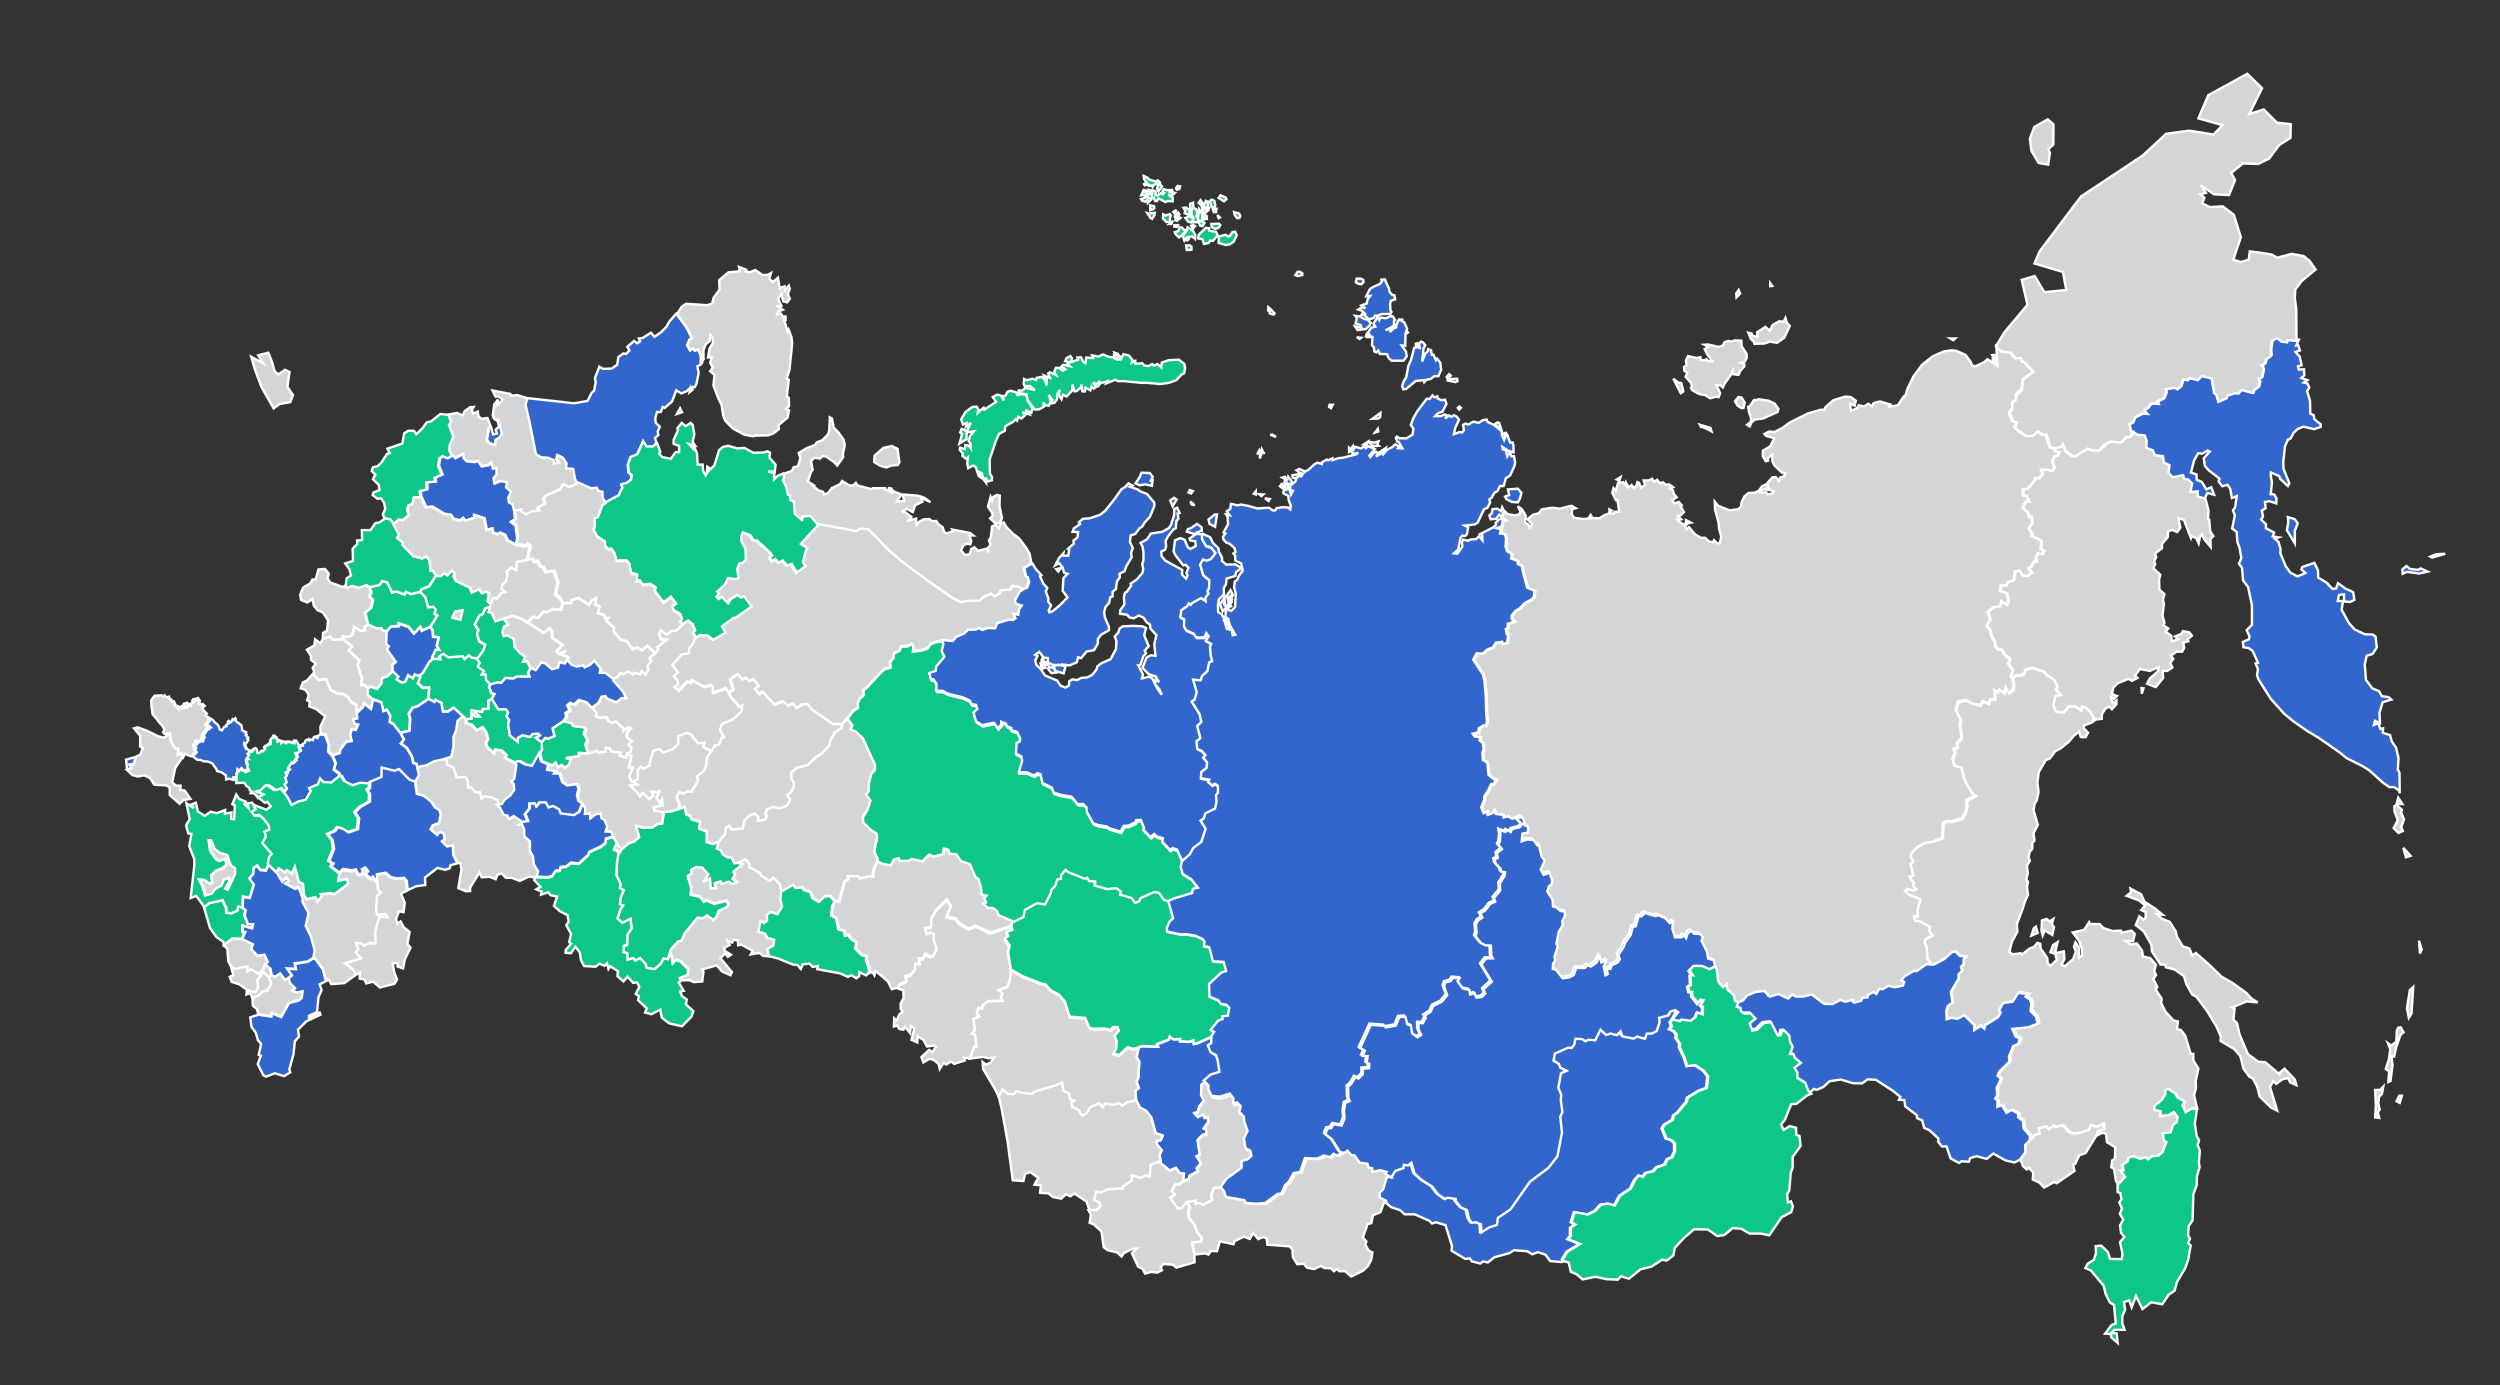 <?xml version="1.0" encoding="UTF-8"?> <svg xmlns="http://www.w3.org/2000/svg" xmlns:xlink="http://www.w3.org/1999/xlink" version="1.1" id="Слой_1" x="0px" y="0px" viewBox="0 0 1037 574.6" style="enable-background:new 0 0 1037 574.6;" xml:space="preserve"><rect x="0" y="0" width="1037" height="574.6" fill="#333333" stroke="none"/> <style type="text/css"> .st0{fill:#0DC688;stroke:#FFFFFF;} .st1{fill:#3366CC;stroke:#FFFFFF;} .st2{fill:#D4D5D7;stroke:#FFFFFF;} </style> <path class="st0" d="M100.3,389.5l-3.9-0.2l-3.6,2.8l-0.1-1.4l-3-2.1l-2.6-3.7l-2.5-8.6l2-1.7l5.6-1.2l1.5,3.1l0.1,2.1l2.1,0.2 l2.4-1.1l0.3-1.7l1.9,0.4l1.2,0.9l-0.4,2.3l1.4,3.5l2.1,0.1l-0.4,1.7l-3.9-1.1l0,2.6l1,0L100.3,389.5z"></path> <path class="st1" d="M287.3,161.6l-1.2,1l0.5-2L287.3,161.6z M291.8,148.1L291.8,148.1L291.8,148.1z M291.8,148.9l-0.4,1l-0.7-2.5 L291.8,148.9z M290.3,146.3l0.4,1.9l-0.1,3.1l-1.3,0.6l0.5,2.8l-0.9,4.5l-0.7,1.4l-1.5-0.1l-1.9,1.8l-2.2,0.9l-2.1-1.3l-1.7,4.6 l-3.1,2.7l-0.8-0.4l-0.8,2.1l-1.6,0l-0.7,2.7l0.2,1.8l1.7,1.6l-0.9,2l0.3,1.5l-1.4,1.1l0.6,2.2l-1.6,1.5l-2.6,0l-1.4-2.2l-2.4,5.4 l-2.8,1.2l-1.1,3.1l0.3,3.2l1.3,1.2l-0.3,1.8l-1.8,1.4l-2.2,0.6l0.4,1.4l-1.6,3.2l-5.5,2.9l-1.8-1.8l-0.1-2.5l-1.6-0.3l-0.8-1.4 l-2.2,0.3l-5.3-2.4l-1.1-1.8l-0.7-4.1l-3-0.2l0.2-2.2l-1.5-2.3l-2-1l-0.4,1.7l0.9,1.3l-2.3,0.4l0-1.4l-2.1-0.9l-2.7-0.1l-2.6-1.5 l-2.8-14.2l-1.5-6.2l0.7-2.8l14.7,1.6l5.1,0.6l5.6-1l1.7-3.3l1-0.9l0.7-3.5l-0.3-1.8l1.8-4.7l1.5,0.9l3.6-0.1l2.3-1.6l0.5-3.2 l2.1-1.5l1.1,0.2l1.4-1.4l-0.9-1.5l2.8-2.5l1.3,1l1.2-0.8l-0.5-1.2l1.6-0.2l3.4-2.2l1.5,1.7l2.7-1.9l2.2-2.2l1.3-2.3l2.8-3.2 l4.1,5.5l2.2,4.4L286,141l-0.9,2.2l1.2,2.1l1.2-0.8l0.7,0.9l1.5-0.4L290.3,146.3z"></path> <path class="st1" d="M499.8,448.7l-1.4,1.1l-0.2,4.1l1.2,2.5l-2,2.6l-0.5,2.2l-1.4,0.4l1.4,1.5l2.2-1.1l0.6,1.5l1.3-0.4l0.2,2.2 l-1.8,2.6l0.9,0.3l0.1,2.3l-1.5,0.1l-2.1,2.2l0.9,6.1l-1.3,0.6l1.8,2.8l-1.8,2.2l0.7,1.1l-3.6,2l-0.4,1.4l-2.4,0.8l0.4-3l-1.8-0.3 l-1.6-2.1l-2.5,1.1l-3.6-2.9l-0.6-3.5l0.9-1.9l-2-2.5l-0.1-1.3l1.7-0.4l0.8-1.9l-2.9-1l-1.8-6.5l-2.1-2.7l-2.6-1.4l-1.6-3.2 l-0.3-3.9l1.4-1.1l-0.9-2.7l0.7-1.5l0.4-6.7l-1.1-1.9l0.7-3.4l-0.6-0.3l2.3-0.8l6.5,0.2l-0.4-1l4.9-1.9l0.5-1.3l1.5,1.2l2.9-0.2 l-0.2,1l3.9,0.2l1.7-0.6l0.1,1.5l1.7-0.4l6-2.7l-0.1,3l-1.4,0.9l1.1,2.8l2.3,1.3l0.7,2.2l0.7,4.7l-3.6,1.1L499.8,448.7z"></path> <path class="st2" d="M844.5,384.4l0.7,2.6l-2.6,1.1l1-3L844.5,384.4z M847,381.8l2-0.6l1.1,1l1.6-1l-0.6,2.1l0.9,1.3l-0.7,3.2 l-3.2-1.9l-0.8,2.1l-0.5-1.9L847,381.8z M835,281.5l1.1-1.1l3.3-0.4l0.9-2.2l2.8-0.6l4.9,1.5l0.9,1.3l3.3,2.1l1.4,2.8l-0.7,1.2 l2,2.4l-2.2,0.4l-0.9,3.9l1.2,2.5l3,0.4l2.3-2.6l2.6,0.1l2.4,1.5l0.5-1.5l1.3,0.3l2.1,2l1.5,2.6l-0.8,1.5l-3.4,1.3l-0.2,1.2l1.8,1.8 l-1,1.9l-2-0.1l-0.6-2.2l-2.1,1.5l-2.4,2.8l-3.2,2.6l-2.3,1.2l-2.2,3l-1.7,0.7l-2.9,4.9l-0.6,4.4l0.5,3.9l-0.7,3.3l-1,1.8l-0.4,2.5 l1.8,6l-1.8,3.5l0.4,3.1l-0.9,0.9l0,2.5l-1.1,1.2l-0.5,2.3l0.6,1.4l-1.2,2l0.3,3.2l-0.6,2.5l0.7,1.1l-0.4,2.2l0.4,3.2l-1.1,2.3 L839,377l-2.4,6.3l0.2,3.2l-2.2,4l-1.1,4.3l1.3,1.1l3.4-0.5l0.6,0.5l3-2.4l2-0.8l1.3-1.6l1.2,0.4l0.2,2l2.7,3.9l0.2,2.1l1.1,1.2 l2.7-2.6l-0.7-2.5l-2-0.6l1.1-3l1.9-1.2l-1.1,4.6l3.7-0.8l0.2,3.3l-1.2,2.2l1.4,0.7l3.4-2.9l1.2-3.1l-0.8-2.1l0.6-1.8l1.4,2.1 l0.1,4.3l1.3-1l-0.1-2.7l-1.2-3.4l-2.6-3.4l4.7-1.1l2.1-3.2l0.4,0.8l3.9,0l1.7,1.7l3.7,1.2l3.5-0.2l0.3,0.9l4-0.9l1.4,1.4l-0.7,3 l-3.1-0.1l2.3,1.5l2.3-0.5l2.2,2.9l0.4,2.5l3.1,0.8l2.3,2.7l-0.7,2.5l0.7,1.8l-1.1,1.6l1.7,3.3l-0.8,0.9l2.6,4l-0.3,1.6l1.8,3.7 l3.4,3.7l1.8,0.4l-0.4,3.2l1.6,0.3l1.8,2.3l2.3,7.6l1.1,0.1l0,2.7l2.1,3.3l-1.1,5.2l0.1,2.9l-0.8,3l1.3,5.5l-2,0.1l-2.5,1.6 l-1.3-2.9l0.9-1.6l-3-1.7l-0.9-1.6l-2.8-1.9l-1.4,0.4l0.1,1.7l-1.4,2.3l-2.9,2.5l-0.4,1.7l2.8,0.6l-0.2,2l3.4-0.4l2.2-1.2l1.6,2 l-0.4,2.2l-1.5,1.1l-1,3.1l-3.3,0.4l0.5,3l1,0.6l-1.5,4.1l-1.8,1.6l-2.8,0.2l-1.4,1.3l-1.3-0.9l-1.9,0.7l-3.1-1.1l-2,0.7l-0.2,1.4 l-2.2,1.4l0.5,2.3l-1.3,0.1l1.9,2.7l-3.1,3.3l-1-1.8l-0.8-5l-1.1-0.6l0.3-2.8l1.2-0.8l0.1-4.7l-3.4-2.1l-0.4-3.5l-1.6-0.4l-2.2,1.1 l1-2.1l2.1-0.5l-0.1-2.4l-2.5,1.3l-2.8-0.6l-0.5,1.8l-3.5,1.3l-3.1,0.3l-1.9-0.6l-2.5-2.8l-3,0.8l-0.9-0.7l-1.8,1.6l-1.5-1.2 l-2.8,0.8l0.5,2.2l-1.9,0.3l-2.2,2.5l0.1-2.1l-2.6-3l-0.3-3.2l-2-1.5l0.2-1.3l-2.9-1.7l-2.1,1.2l-2-3.2l-1.8,0.7l0.1-2.5l-1-0.9 l0.9-1.4l-0.3-3l1.8-3.8l-1.4-1.3l0.7-1.7l4.2-4.2l-0.2-2l1.7-4.3l2.4-1.1l0.6-2.3l-1.7-0.7l-1.4-3.2l6.7-0.7l3.8-1.5l-0.6-2.8 l-2.3-2.4l0.3-3.3l-0.7-1.6l-1.7-1.1l0.9-1l-3.9-0.6l-2.4,3.7L831,416l-1.7,2.9l0.7,1l-1.2,2l-5.3,3.3l-0.3,1.4l-1.5-1.2l-2.7,1.8 l0.1-2l-4.2-4.2l-2.8,1.5l-2.7-0.4l-1.8,0.6l-0.2-3.5l0.6-1.9l2-1.6l-0.7-4.3l3.2-5.6l0-1.8l1.5-1.4l-0.5-1.7l1.1-1l0-2l1-1.2 l-2.6-0.3l-1.7-1.8l-1.5,0.3l-3.2,2.8l-4.3,2.3l-1,0l-1.9-2.2l-0.2-4.7l-0.9-2.1l0.5-1.5l2.8-1.4l-1.5-1.9l0.4-1.6l-4.1-2.3l-2-0.2 l-0.5-2l1.6,0.1l-0.2-2.3l1.2-4.8l-4.9-2l-1.5-1.5l1-0.8l2.8,0.7l0.9-0.5l-1.2-1.4l0.3-1.2l-1.9-2.6l1.6-0.6l-1.2-4.8l1.2-1 l-1.1-2.2l0.6-1.6l2.4-2.3l2.7-1.5l3.8-0.7l3.9-1.3l0.3-6l1.4-0.9l1.8,0.2l4.6-1.3l1.5-2.5l0.6-2.4l-0.2-2.6l3.7-2l-1.4-1l-2.7-4.6 l-1-2.6l-0.6-3.2l-2.9-0.9l-0.9-2.7l1.1-3l-0.7-1.2l1.7-0.9l-0.3-1.7l2-2.1l-0.7-5.5l0.4-1.6l-2.1-4.5l0.8-3.4l3.3-0.8l2.9,1.6 l3.2,0.6l1-1.7l2.4,1l0.6-1.6l2.1-0.2l-0.3-3.7l1.3,0.8l0.8-1l2,1.3l0.6-2.2l1.3,2.2l1.6-1.2l0.5-2L835,281.5z"></path> <path class="st2" d="M517.4,474L517.4,474L517.4,474z M506.8,492.8l-3.3,0l-1.2,2.9l0.5,2.1l-4,2.3l-1.3-0.9l-1.8,0.4l0-1.4 l-3.5,0.6l-2,2.4l-1.6,0.3l-3.3-4.5l2-1.4l-1.4-1.4l1.6-2.7l1.8-0.1l1.4-1.3l2.4-0.8l0.4-1.4l3.6-2l-0.7-1.1l1.8-2.2l-1.8-2.8 l1.3-0.6l-0.9-6.1l2.1-2.2l1.5-0.1l-0.1-2.3l-0.9-0.3l1.8-2.6l-0.2-2.2l-1.3,0.4l-0.6-1.5l-2.2,1.1l-1.4-1.5l1.4-0.4l0.5-2.2l2-2.6 l-1.2-2.5l0.2-4.1l1.4-1.1l2,2.1l-0.1,1.4l1.3,2.8l3.4,0.4l4.2-1.3l1.5,2l-0.1,1.9l1.7-0.2l1.5,1.7l-0.7,2.1l2,2.1l0.1,2l1.4,3.9 l-1.5,3l0.6,4.1l2,1.1l0.5,2.1l-1.6,1.5l-2.5,0.7l0,2.8l-6.2,4.5L506.8,492.8z"></path> <path class="st0" d="M490.5,357.5l-0.6,2.4l0.9,2.9l3.5,2.2l2.8,3.5L495,369l-0.3,1.7l-7.6,2.3l-2.3,1l-1.9-0.3l-2-2.9l-2-0.4 l-5.8,2.6l-0.4,1.2l-1.8,0.7l-1.4-2l-4.8-1.4l0.2-1.4l-1.7-1.3l-3.9,0.4l-5.2-1.5l0.2-1.7l-2.4-0.1l-0.8-1.4l-1.1,0.4l-6.9-2.8 l-1-0.9l-1.8,2.1l-0.2,1.6l-1.4,0.3l-1,2.8l-1.5,1.5l-0.2,1.3l-2.4,4.8l-3.3-0.6l-5,2.8l-0.7,3l-4.7,2.3l-0.4-0.8l-5.6-2.4l-0.6-1.7 l-1.8-1.3l-2,0l-2-1.8l1.2-0.6l-0.7-1.7l0.9-1l-2-0.4l-0.3-2.9l-1-3.6l-1.2-0.7l-2.4-5.5l-3.7-1.2l-1.9-2.8l-3-0.3l-0.3-1.6 l-1.7-0.5l-0.3,2.3l-4.4,1l-1.5-0.8l-2.9,2.8l-4.4-1l-1.4,0.8l-3.6,0l-0.4-1.1l-1.8,0.4l-1.4,2.6l-3.6-0.7l-2-1l0.3-1.2l-1.4-3 l1.2-6l-0.3-1.5l-2.1-1.3l-3.4-3.3l-0.1-2.2l1.9-3.1l1.2-3.8l-1.8-2.5l1.2-1.6l0-3.2l0.9-3.7l1.6-1.8l0-2l-5-11l-3-2.8l-2.1-0.8 l0.7-1.8l-2-2.8l2.5-3.3l1.9-1.2l-0.2-1.7l0.9-2.1l1.7-1.5l-0.3-1.9l1.2-0.8l5.9-6.4l1.7-1.6l2.6-0.7l-0.3-2.1l1.5-1.9l0.2-1.9 l2.4-1.1l0.4-1.7l2.8-0.1l1.7-1l0.8,1l-0.2,2.1l3.5-0.4l2.5-0.8l1.3-1.8l2.2-0.9l3-0.3l0.4,1.8l-0.7,2.7l1.1,2.5l-3.3,3.9l-0.3,1.9 l-2.6,0.9l0.6,2.5l1.1,0.1l1.3,1.9l-0.1,2.8l2.7,0.1l1.9,1.1l6.1,1.5l3.2,1.4l0.6,1.5l2,0.3l0.5,1.7l-1.6,1.5l1,3.5l2.5,1.7l5-1 l1.6,2.3l1.4-1.5l0-1.2l2,0.8l0.3,1l1.9,0.8l-0.1,0.8l2.5,0.8l1.3,2.8l-0.2,1.2l-1.3,0.6l-0.3,4.4l2.2,1.1l0.4,1.9l-1.4,4.7l3.4,0.1 l2.8,1.3l1.6-1l1.2,0.5l0.8,3.6l3.8,1.8l0.9,2.2l2.9,0.9l4.5,0.8l2.6,3.1l2.2-0.1l1.4,1.5l0.1,1.7l2.6,4.7l1.9,0.8l3.7,0.6l1,0.7 l4.8,1.5l1.3-2.4l1.9-0.1l3-1.4l0.3-0.9l1.9-0.1l1.4,3.4l-0.4,0.6l3,3.1l1.6-1.3l0.9,1l2.7,0.8l-0.3,1.4l3.2,3.4l1.1-0.7l1.8,0.6 L490.5,357.5z"></path> <path class="st2" d="M288.8,264.8l-1.5,3.3l-1,0.8l-0.4,2.5l-2.8,0.3l-3.9,4.4l2.3,3.1l-1.7,1.5l1.3,1.5l0.5,2.1l-1.5,1l1.5,1.3 l3.7-3.8l1.3,0.6l0.8-1l4.8,2.7l2.9-0.8l0.9,1.1l0,2.1l5.4-1.8l1.1,2l0.4,1.2l3.8,4.4l1.2-0.5l-0.3,2.5l-3.5,3.2l-4.6,2l-0.8,2.3 l1.6,3.2l-1,0.3l-1,2.9l-1.6,0.1l-1.5,2.3l-3.4-1.7l0.4-1.7l-2.6,0.2l-2.8-3.6l-1.7-0.7l-3.5,1.4l0,3l-2.3,2.4l-4,1.3l-1.7-1.4 l-2.4,0.8l-1.6,5.2l0.2,0.8l-2.6,1.3l-1.2-0.8l-1.3,1.4l0.1,3.6l-1.8,1.3l-1,0L261,322l1.5-3.5l-1.6,0l1-4.8l-1.8-1l1.5-0.9l0.2-1.6 l-1.2-1.4l1.4-1.3l-2.2-1.7l0.4-2.3l1.4-1.3l-1.3-0.4l-1.9,1.5l0-1.2l-3-2.8l-1.7,0.6L252,299l-0.5-1.5l-3,0.2l-1.7-0.8l0.4-1.2 l-1.6-2l2.7-2l1.3-2.6l1.6-0.3l0.8,1.1l3.7,1.5l2.2-1.7l1.9-0.1l-1.3-2.6l-4.1-4.7l-0.1-0.7l1.9-1l1.1-1.6l1.3,0.5l1.9-1.1l2,1.3 l0.5-0.8l2.5,0.7l0.7-1.4l1.5,1.6l1.2-1.9l-0.3-1.8l1.5-2l-0.8-1.2l2.5-2.1l1.2-1.4l-0.6-1l4-3.1l-2.2-0.1l-1-2.4l0.7-1.5l2.5,1.8 l2-1.4l2.2-0.3l2.5-2.5l2.4-1.3l1.8,1.5l1.1,2.5l-0.9,1.1L288.8,264.8z"></path> <path class="st2" d="M424.8,244.7l-1.5,1l-1.9,3.6l0.4,1.3l2.4,0.8l-1.1,1.5l-0.3,2.3l-2-0.4l0.8,1.9l-1,0.7l-1.6-0.2l-5,1.5 l-0.8,2.1l-3-0.1l-2.4,0.8l-1.2-0.7l-1.7,0.6l-2.9,0l-1.7,1.6l-3.3,1.4l-1.4,1.7l-4.3-0.4l-3,0.3L386,267l-1.3,1.8l-2.5,0.8 l-3.5,0.4l0.2-2.1l-0.8-1l-1.7,1l-2.8,0.1l-0.4,1.7l-2.4,1.1l-0.2,1.9l-1.5,1.9l0.3,2.1l-2.6,0.7l-1.7,1.6l-5.9,6.4l-1.2,0.8 l0.3,1.9l-1.7,1.5l-0.9,2.1l0.2,1.7l-1.9,1.2l-2.5,3.3l-2.2,2.4l-4.1,0l-8.9-6.2l-1.4-2l-2.2,0l-2.5,1.6l-1.6-2l-1.9,1.1l-2.1-1.9 l-3.7,1.3l-4.8-5.3l-1.3,1.1l-2-2.4l1.7-1.2l-2.4-2.7l-1.5,0.8l-1.4-1.4l-1.6,0.7l-1.8-2.2l-3.1,2.2l1.4,4l-1.9,1.6l-1.1-2l-5.4,1.8 l0-2.1l-0.9-1.1l-2.9,0.8l-4.8-2.7l-0.8,1l-1.3-0.6l-3.7,3.8l-1.5-1.3l1.5-1l-0.5-2.1l-1.3-1.5l1.7-1.5l-2.3-3.1l3.9-4.4l2.8-0.3 l0.4-2.5l1-0.8l1.5-3.3l1.4-1.1l3.2,0.2l2.4,1.8l5.1-3l-1.5-2.6l5-3.6l0.4,0.2l6.9-4.8l-3.1-4.2l-1.4,0.5l-1.3-1.1l-2.9,1.7l-1,1.8 l-2.7-2.7l-1.3,0.9l-0.9-1l1.1-1.3l-0.8-0.8l3.1-2.8l1.4-2.8l3.1,0.4l1.3-0.4l-0.6-3.8l0.9-2.3l1.5-0.2l1.2-1.4l-0.2-4.6l-1.6-2.8 l-0.2-2l0.8-1.9l3,1.2l1.4,2.1l1.4,0.1l5.3,4.8l1,1.4l-0.9,1l0.9,1.5l1.2-1l1.6,1.5l1.6-0.9l1.8,2.1l1.9-0.7l2.1,3.6l3.6-2.6l-1-1.7 l1.1-4.5l0.7-1.4l-2.7-1.7l6.7-7.3l0.5-1.1l7.4,1.3l8.8,1.7l1.5-1l3.5,0.2l8.8,9l5.4,4.6l9.4,7l11.3,7.9l3.8,1.9l0.8-0.5l6.9-0.3 l1.1-1.4l3.4-1.5l1.4,1.2l2.1-1.2l0.5-1.4l4-0.2l0.8-1.6l2.5,0.3L424.8,244.7z"></path> <path class="st2" d="M271.8,270.9l-2.5,2.1l0.8,1.2l-1.5,2l0.3,1.8l-1.2,1.9l-1.5-1.6l-0.7,1.4l-2.5-0.7l-0.5,0.8l-2-1.3l-1.9,1.1 l-1.3-0.5l-1.1,1.6l-1.9,1l-2.9-2.3l-2.3,0l0.3-1.8l-2.5-3.2l-1.9,1.7l-2.2,1l-0.6-0.8l-2.8,0.5l-2.2-0.9l-1.6-1.9l0.3-1.5l-2.8-0.9 l1.6-1.7l-2.7,1.3l-1-1.1l2.5-2.6l-4.2-2.9l-0.3-2.8l-0.9-1.2l-2.2,2l-6.9-4.4l2.4-2.4l1.9,0.6l2.4-2.7l1.3,0.3l2.7-1.3l3.2,0.3 l0.7-2.8l3.3,0l0.2-1.1l2.8-1l4.4,2.9l1.1-1.8l2-1l-0.5,2.6l1.9,1l-0.8,2.7l2.6,0.6l0.4,1.4l1.5,0l-1,1.2l3.2,2.7l-0.2,1.5l3,3.5 l2.5,0.7l2.5,3.3l1.9-0.7l1.9,1.2l2.2-1.9L271.8,270.9z"></path> <path class="st0" d="M105.4,334l0.9,1.9l-1.6,1.1l1.1,1.5l1.9-0.3l1.9,1.5l2.2,3l0.2,1.6l-2,0.9l0.6,2l-1.5,2.7l3.9,4.5l-1.1,1.3 l-0.5,2.9l-1.1,2.4l-2.4-0.3l-1.2-1.7l-1.4,0.8l-0.3,2.6l-1.5,1.8l1.8,2.6l-1.7,5.5l-2.8-0.4l-0.1,4.5l-1.9-0.4l-0.3,1.7l-2.4,1.1 l-2.1-0.2l-0.1-2.1l-1.5-3.1l-5.6,1.2l-2,1.7l-3.4-4.7l-2.3,0.9l1.5-13.5l0-2.6l-2.1-5.4l0.9-5.1l-1.3-0.2l-0.9-3.3l1.5-2.7 l-1.4-6.6l3,2.1l-0.9-1.5l1.8-0.7l0.9,3.6l2.8,1.8l2.5-1.7l2.6,0.6l3.4-1.3l-0.1,1.6L96,337l-0.1,2.6l1.2,0.3l0.3-5.8l-1-0.5l1.6-4 l1.2,1.8l2.7,1.1l-0.5,1l1.7,1.7l-0.5-1.9l1.9-0.4L105.4,334z M94.2,354.7l-3.5-1l-2-1.6l-1.3-3.5l-0.9,0l0.6,4.2l2.3,3.5l1.3,0.8 l2.6-1l0.6,2.5l-1.4,1.4l-3,1.2l-2,1.9l0.4,2.7l-1.1,0.9l-2.3-1.7l-2-0.1l1.4,2.6l1.1,3.9l2.7-0.8l1.1-1.7l2.8-1.6l1-2.5l2.2-0.7 l0.3,1.4l-1.7,3.1l0.8,0.4l3-6.4l0-2.4l-1.8-1.4L94.2,354.7z"></path> <path class="st2" d="M94.2,354.7l1.5,4.1l1.8,1.4l0,2.4l-3,6.4l-0.8-0.4l1.7-3.1l-0.3-1.4l-2.2,0.7l-1,2.5l-2.8,1.6l-1.1,1.7 l-2.7,0.8l-1.1-3.9l-1.4-2.6l2,0.1l2.3,1.7l1.1-0.9l-0.4-2.7l2-1.9l3-1.2l1.4-1.4l-0.6-2.5l-2.6,1l-1.3-0.8l-2.3-3.5l-0.6-4.2l0.9,0 l1.3,3.5l2,1.6L94.2,354.7z"></path> <path class="st2" d="M481.6,482.7l-0.8-0.8l-3.1,1.1l-0.4,5l-2.2-0.4l-1.4,1l-3.9-1l0.1,2l-3.8,2.5l0,0.8l-6.3,0.4l-2.7,1.2 l-2.1-0.2l-0.8,3.4l2.3,1l0.4,1.6l-1.7,1.6l-3.3,0l-1.2-3.5l-5-3.3l-1.7,1.1l-1.9-0.8l-1.9,1.8l-3.5-0.7l-1.8-1.5l-3.5-0.2l0.4-3.1 l-2.7-0.3l1.6-2.8l-3.3-2.4l-2.2,0.7l-0.7,3l-4.4-0.3l-2.2-16.4l-2.4-13.3l-1.3-5.3l1.7-2.9l2.1,1.8l2.4,0.2l1.3-1.3l2.2,0.7 l4.2,0.4l0.8-0.8l9.3-2.8l2.4-1.1l0.5,3.5l2.4,1.1l0.3,2.3l1.9,0.6l-1.2,0.9l0.3,1.7l2.6,1.3l1.5,2.4l1.9-1.1l1.4-2.4l3.7-1.7 l1.5,1.7l1-1.7l3.5,0.7l2.4-0.6l1.2,1l1.9-1.5l3.8-0.8l1.6,3.2l2.6,1.4l2.1,2.7l1.8,6.5l2.9,1l-0.8,1.9l-1.7,0.4l0.1,1.3l2,2.5 l-0.9,1.9L481.6,482.7z"></path> <path class="st1" d="M801.2,400.1l1,0l4.3-2.3l3.2-2.8l1.5-0.3l1.7,1.8l2.6,0.3l-1,1.2l0,2l-1.1,1l0.5,1.7l-1.5,1.4l0,1.8l-3.2,5.6 l0.7,4.3l-2,1.6l-0.6,1.9l0.2,3.5l1.8-0.6l2.7,0.4l2.8-1.5l4.2,4.2l-0.1,2l2.7-1.8l1.5,1.2l0.3-1.4l5.3-3.3l1.2-2l-0.7-1l1.7-2.9 l3.9-0.6l2.4-3.7l3.9,0.6l-0.9,1l1.7,1.1l0.7,1.6l-0.3,3.3l2.3,2.4l0.6,2.8l-3.8,1.5l-6.7,0.7l1.4,3.2l1.7,0.7l-0.6,2.3L835,434 l-1.7,4.3l0.2,2l-4.2,4.2l-0.7,1.7l1.4,1.3l-1.8,3.8l0.3,3l-0.9,1.4l1,0.9l-0.1,2.5l1.8-0.7l2,3.2l2.1-1.2l2.9,1.7l-0.2,1.3l2,1.5 l0.3,3.2l2.6,3l-0.1,2.1l-1.9,1.8l0.2,2.9l-2.2,3.1l-2.4,1.2l-3.8-0.9l-5-2.8l-2.7,2.2l-4.3-1.1l-2.6,0.8l-0.5,1.5l-3.1-0.2l-1,0.7 l-3.5-1.9l-1.7-5l-1.8,0.1l-1.6-1.9l0-1.5l-3.7-3.4l-2.1-0.9l-0.9-3.2l-2.1-0.9l-0.1-1.2l-4.8-3.7l-0.4-2.6l-2.2-0.1l0.6-1.2 l-3.1-2.5l-7.1-4.6l-3.4-0.2l-2.3,1.7l-3.9-0.1l-5-1.5l-4.6,0.7l-2.6,2.4l-2.8,1.2l-1.1-0.4l-1.7,1.6l-1.3-1.4l-1.2-3.2l-3.3-2 l0.1-2.2l-1.3-2l2.7-2l-2.5-2.1l-0.5-1.5l-1.5-0.1l1.1-3l-1.1-2.2l-0.3-2.4l-2-2.1l-1.1,0.1l-0.4,1.8l-1.3,0.1l-2.8-5.5l-3,0.4 l-2.7,2.7l-2,0.4l-1.1-3l2.4-2l-2.1-2.2l-2.4,0.2l-1.6-1l0-1.2l-1.7-0.7l0.6-1.8l2.1-0.9l1.5-1.9l3.6-1.5l3.9-0.5l2,2.4l3.6-1.1 l4.1,1.9l1.5-1.7l1.8,0.9l2.7,0l3.8-0.9l5.2,3.9l3.2,0.1l3.4-1.7l2,0.7l3.2-0.8l0.6,1.2l2.8-0.8l0.6-1.2l2.1-0.2l0.1-1l2.4-1.3 l1.1,0.9l1.2-2.1l1.4,0.1l2.4-1.4l2.7,0.6l3.3-0.7l0.6-1.4l-1.3-0.8l1.4-1.6l4.1-2.2l0.7,0.4l4.3-3L801.2,400.1z"></path> <path class="st0" d="M294.4,194.3l-1.2,1.5l0.2-2.2L294.4,194.3z M282.9,171l-2.1,0.7l1.3-2.3L282.9,171z M272.6,183.9l1.3,3.5 l-0.5,0.7l1.3,1.5l3.6,0.7l1.9-2.7l1.5-0.1l0-2.5l-2.3-0.9l0-1.6l1.8-4l-0.2-0.9l1.8-2.2l1.6,1.4l2.1-1.4l0.8,0.8l0.7,3.9l-0.7,3.2 l1,1.5l-2.5-0.6l1.9,2.1l0.3-0.9l1.1,2.6l0.3,4.7l2.1,0l0.1,2.5l1.1,2l1.3-2l2.3-2.1l2-6.4l1.6-1.3l2.1-0.5l3.8,1.1l3-0.2l3.7,2 l4.1-0.1l1.8-0.5l1,0.6l-0.2,2.1l2.5,2.8l-0.3,3l-2.8-0.2l2.6,0.9l-0.1,2.4l1.6-1.5l2.3-0.9l0.6,1.2l-0.4,1.6l1.4,2.8l0.6,3.1 l0.9,0.4l0.2,1.9l1.4,0.6l0.4,5l2.7,2.4l0.3-1.3l3.4-0.2l2.9,3.3l-0.5,1.1l-6.7,7.3l2.7,1.7l-0.7,1.4l-1.1,4.5l1,1.7l-3.6,2.6 l-2.1-3.6l-1.9,0.7l-1.8-2.1l-1.6,0.9l-1.6-1.5l-1.2,1l-0.9-1.5l0.9-1l-1-1.4l-5.3-4.8l-1.4-0.1l-1.4-2.1l-3-1.2l-0.8,1.9l0.2,2 l1.6,2.8l0.2,4.6l-1.2,1.4l-1.5,0.2l-0.9,2.3l0.6,3.8l-1.3,0.4l-3.1-0.4l-1.4,2.8l-3.1,2.8l0.8,0.8l-1.1,1.3l0.9,1l1.3-0.9l2.7,2.7 l1-1.8l2.9-1.7l1.3,1.1l1.4-0.5l3.1,4.2l-6.9,4.8l-0.4-0.2l-5,3.6l1.5,2.6l-5.1,3l-2.4-1.8l-3.2-0.2l-1.4,1.1l-1.4-2l0.9-1.1 l-1.1-2.5l-1.8-1.5l-2.4,1.3l-1.1-1.2l0.8-0.9l-0.7-2l-2.8-1.6l-0.5-1.9l1.5-0.9l-2-2.7l-3.1,2.3l-3.8-5l0.5-1.2l-2.2-1.5l-3.1,0.4 l-1.2-1.8l-1.4,0.2l0.2-2.7l-2.5-0.6l-0.8-4.1l-1-1.1l-4.2,0.1l-1-3.4l-1.2-1.6l-1,0.3l-1.6-1.4l-0.1-1.9l-3.3-2.2l-1.4-2.9l0.6-1.3 l-0.2-3.3l1.4-0.6l1.9-5l1.3-0.8l5.5-2.9l1.6-3.2l-0.4-1.4l2.2-0.6l1.8-1.4l0.3-1.8l-1.3-1.2l-0.3-3.2l1.1-3.1l2.8-1.2l2.4-5.4 l1.4,2.2l2.6,0L272.6,183.9z M401,178.8l-0.1,3.4L398,184l1.1-4.1l-0.8-0.5l0.6-1.5L401,178.8z M426.1,165l0.2,1.2l2,3.2l-0.5,1.8 l-2.4-1.1l1.4,1.7l-2.8-0.8l1.5,0.9l-1.8,1.7l-1.3-0.7l-0.5,1.6l-0.6-0.6l-1.1,1.1l-3.2,1.8l-0.2,1.9l-2.4,1.3l-1.4,3.1l-2.5,7.5 l0.1,5.8l0.9,1.5l-0.1,1.3l-1.7,0.5l-0.9-1.6l0.2,2.1l-0.9-1.2l-0.8-2.7l-1.1-0.5l0.7,2.3l-0.9-0.6l-1.3-3.8l-1.1-0.6l-2,1.1 l-0.4-1.9l0.3-2.6l-0.8,0.6l-1.5-1.2l0.2-0.9l-1.3-1.6l0.1-0.9l2,0.6l0.2-1.7l1.4,0.2l0.9,1.2l-0.2-2.2l-0.7-0.7l0.5-2.2l1.7-2 l-2.3,0.4l-0.4-1l1.4-2.9l-2.1,1.7l0.3-1.6l-1.5,0.6l-0.7-2.2l1.8-3l2.8-2.1l1.8-0.1l0.8,1.2l-0.3,1.3l2.4-2.1l0.3,0.8l4.9-3.2 l-1.4-2l1.8-1l1.6,0.4l1.2,2l-0.5-1.8l1.1-0.1l0.9-1.7l1.4-0.4l2.1,0.6l0.6,1.2l1.8-0.4l1.7,0.3L426.1,165z M464,146.9l-1.4,0.1 l-0.3-0.7L464,146.9z M463.4,149.2l1.5-0.1l1.1-2.2l2.3,0.6l1.5,1.9l-0.3,1l1.4-0.7l0.1,1.2l2.9-0.2l0.8,1l1.8,0.1l1.4-0.8l0.8,0.7 l1.4-0.7l1.6,1.4l0.2-2l2.9-1l4.2-0.2l2.2,1.7l0.4,1.7l-0.4,2.2l-1.1,0.6l-2.2,2.3l-3,1.1l-3.6,0.5l-5.4-0.5l-2.6,0l-7-0.7l-2.7,0 l-0.9-0.6l-3.5,1.4l0.8-1.1l-1.6,0.8l-1.6,0.1l-1,1.1l0-1.3l-1.1,0.8l-1.4-0.6l1.5,1.6l-1.1,0.9l-0.9-0.9l-0.5,1.6l-2-1.1l-0.3,1.6 l-1.1-0.1l-0.3-2.8l-0.2,1.2l-1.8,1.5l-0.9,0.1l-0.8-2.8l-0.2,2.5l-2.3,2.5l-1.5-0.8l-0.6,1.9l-1.2-1.8l0.5-2.1l-0.9,1.5l-0.3,2.5 l-1,1.4l-1.2,0.2l0.4-1.3l-1.6-2.2l0.9,2.7l-0.9,1.8l-1.5-0.2l-0.7-1.2l0.2,1.8l-2,1.1l-1.8,0.1l-3-4l-0.4-2.3l-3.3-0.6l0-1l1.6,0 l1.2-1.1l4,0.9l-2.2-1.7l-2,0.1l-0.5-0.9l0.2-2.1l1,0.5l2.5-0.6l1.4,0.5l0.3-0.9l2.3-0.4l1.3,1.7l0.5,1.9l0.1-2.5l-1-1.6l2.3,0.9 l-0.7-1.8l0.7-0.5l2.6,1.2l-0.8-1.5l0.7-1.5l1.1,0l1.8,1.2l1-0.6l-1.7-1.1l0.8-0.8l2.8,0.6l-1-1l0.8-0.6l-1.8-0.5l0.6-1.3l1.6-0.8 l0.7,1l-0.8,1.6l3.3-1.1l-0.3-0.9l1.5-0.1l0.9,1.8l0.9,0.6l0.4-2.3l2.8,0.2l-0.4-1.1l2.6,0.5l1.9-0.9l2.4,1l2.5,0.3l-0.3-1.1l1.8,0 l0.6,0.6l-1.9,1L463.4,149.2z M494.2,103.6l-1.9,0.1l-0.3-1.9l1.5,0l0.7,0.5L494.2,103.6z M478.9,89.2l-1,1.6l-0.7-0.4l-1.3-2 l0.7,0.2l2.4-0.3L478.9,89.2z M478.1,86.9l-1,0.3l0-2l1.6,0.3l0.1,0.9L478.1,86.9z M486.5,91.7l-0.7,1.2l-0.7,0L486.5,91.7z M488.6,93.4l-0.4,0.7l-1.1-0.1l0-0.6L488.6,93.4z M491.7,95.4l0,0.6l-2.6,2.5l-1.6-1.5l-0.2-0.7l1.4-0.4l0.7-1.6l0.9,0.1l0.7,0.9 L491.7,95.4z M485.7,89.5l-0.4,0.7l0,1.7l-1.5,0.2l-1.4-1.5l0.1-1.7l0.9,0.5l1.9-0.6L485.7,89.5z M494.8,95.7l1,1.8l-0.1,1.6l-1.2-1 l-1.8,0.2l0.4,0.9l-0.6,0.5l-0.6-0.8l-0.6,0.9l-0.7-1.8l1.6-2.2l0.4-1.5L494.8,95.7z M487.6,91.4l1.3-0.8l-0.7,1L487.6,91.4z M489.7,90.4l-0.8,0.6l0.2-1L489.7,90.4z M488.5,89.9l-0.9,0.7l-0.3-0.9l1.4-1.5l0.5,0.7L488.5,89.9z M495.7,93.8l-0.8,1l-0.8-1.2 l0.7-0.3L495.7,93.8z M488,87.1l-0.8,1.4l-0.5-0.6L488,87.1z M494.5,90.3l0.3,1.1l-0.7,0.9l-1.3-0.4l-1.1-1.5l1.8-0.7L494.5,90.3z M481.2,75.7l0,0.8l0.8,0.9l-1.5,2l-0.6-1.2l0.7-1.7l-1.6-0.1l-0.9,1.2l-0.3-0.7l-1.2,0.2l-0.2-0.6l-1.6,0.4l-0.3-0.5l1.1-0.8 l-1-1.2l-0.2-1.4l1.5,0.7l1,0.9l3,0.8l0.4-0.5L481.2,75.7z M505,97.3l-0.3,0.8l-1.6,1.8l-1.1-0.1l-0.7,1l-1.9,0.4l-0.6-2l-1.8-0.3 l0.2-1.5l3-2.9l1.3,0.2l0.1,1l2.8,0.5L505,97.3z M493.3,87.7l0.4,1.7l-2.3-1l0.3-1l-0.8-1.2l1.1-0.1l1.4,1.1L493.3,87.7z M499.6,92.5l-0.8,1.3l-1-0.2l-0.7-1.7l1.1-0.2L499.6,92.5z M486.4,80.9l-1.8-0.1l1.8,1.1l0,1.6l-2-0.1l-1,0.4l-2.8-1.5l-0.7,1.1 l-0.7,0l-0.7-1.5l-1.6,0.3l0.6,0.6l-1.4,1.4l-0.2-1.2l-0.7,0.7l-1.4-0.4l-0.5-0.7l2.2-0.8l-1.1-1l-1,0.2l1-2.2l1.4,0.4l-0.6,0.7 l1,1.3l0.3-1.6l1.2,1.3l0.3-0.7l-1.2-1.4l1.9,0.3l0.6,0.4l0.1,1.4l0.7,0.2l1.4-0.9l0.9,0.4l0.5-0.6l-0.8-0.4l0.6-1.1l1.7,0.4 l1.8-0.1l0.2,0.6l-1.2-0.4l-0.1,0.6l2.2,0.4L486.4,80.9z M500.5,89.5l0.1,1.3l-1.3,0.2l0.2-1.9L500.5,89.5z M494.9,84.7l0.2,1.6 l1.1,0.5l0.4,1.6l-0.3,1.2l0.7,1.6l-0.2,1l-1.9,0l0.1-1.9l-0.8-1.1l0.2-2.5l-0.7-0.4l0-1.8l1.2-0.4L494.9,84.7z M497.4,86.8l1.4,2.3 l-0.2,1.1l0.4,1.2l-1.6,0.3l-0.5-1.2L497.4,86.8z M505.6,92.8l0.6,0.6l-0.6,1l-1.5,0.6l-1.5-0.8l-0.1-1.3L505.6,92.8z M489.5,77.3 l-0.3,1.1l-1,0.3l-0.4-0.6l0.7-1L489.5,77.3z M512.3,96.1l0.7,1.5l-1.3,2.7l-1.7,1.1l-1.6,0.2l-2.9-0.8l0.1-2.7l2.8-0.7l1,0.7 l0.8-0.3l1-1.5L512.3,96.1z M501.1,87.3l-1.3,1.1l-0.8-0.6l-0.3-1l1.2,0L501.1,87.3z M506,90.2l-0.5,0.3l-0.5-1.3L506,90.2z M500.7,83.6l0.5,2.3l0.6,0.7l-1.4-0.6l-1.8,0.2l-0.2-1l-1.2-1L498,83l1.4,2.1l0.8-1.8L500.7,83.6z M504.6,86.6l-0.2,1.4l-0.9,0 l-0.4-1.2L504.6,86.6z M503.7,83.3l0.4,1.8l-0.3,1.1l-1.4-0.6l-0.2-1.2l-0.7-0.7l1.1-0.9L503.7,83.3z M514,88.6l0.5,1l-0.4,0.8 l-0.9,0.1l-1-1.2l-0.3-1.3L514,88.6z M508.5,82l0.2,0.7l-1,0.8l-2.2-1.4l0.8-1.1L508.5,82z"></path> <path class="st2" d="M146.3,405.2l1.1-1.3l-1-1.7l-3.5-2.6l6.7-2.1l-2.1-2.4l1-1.7l-1.1-2.2l2.3,0l1.3,1.1l2-1.1l2.6,0l-0.1-4.9 l1.7-5.9l3.4,0l-0.7-1.2l-3.6,0.2l-0.4-1.9l0.4-5.9l1.6-1.4l-1.2-1.1l-0.3-2.7l-0.3-3.5l3.7-0.7l2.1,1.8l2.8,0.6l2.7-0.3l1.1,1.2 l0.4,3.9l-2.6,1.3l1.6,3.7l-0.5,4l-1.9-0.4l-1.2,3.2l0.5,2l1.4-1l1.2,2.3l2.5,2.1l-0.9,5l1.3,1.5l-2.4,4.9l-0.7,3.7l-2.3-0.8 l0.1-1.4l-2.1,0l0.6,3.7l1.2,3.1l-1.1,1.8l-6,1.5l-2.8-2.4l-2.9,0.7l-0.7-1.6l-2-0.4l0.1-2.5L146.3,405.2z"></path> <path class="st0" d="M298.1,349.2l-0.7,2.8l1.7,0.7l0.7,1.6l1.8,1.2l2,0.2l1,2.3l1.5-0.1l1.9,0.9l-3.7,2.9l0.6,1.5l-1,1.4l1.8,1.7 l-1.8,0.7l-1.8-1l-2.7,1l-0.6-1.1l-2.3,0.7l0.4,2.1l-2.2,0l-0.3-4l-2.8,1.5l2.1-3.2l-2.5-2.8l-2.4-0.3l-2.1,1.1l0.1,1.7l-1.5,0.8 l1.4,5l-0.2,2.7l4,0.9l1.4,2l1.1-0.6l3.2,1.5l5-1.3l1,1.5l-0.9,1.4L298,378l-0.8,2.4l-1.5,1.5l-2.5-2l-1.9,1.2l-2.1-0.3l-5.3,6.5 l-1.2,3l-1.5,0.4l-2.9,3.1l-0.7,2.3L277,398l-1.8-0.3l-1.1,2.2l-2.6,2.2l-3.3-0.5l-0.4-1.6l-2.3-2.5l-2,1.1l-0.8-1.1l-2.4,0.7 l-0.2-2.8l-1.5-0.3l0.2-2.7l1.3-0.4l0.1-4.1l1.8-2.8l-0.5-3.9l-3.3,1.7l-2.1-1.8l1.2-3.8l1.1-1.6l-1.3-0.5l0.4-3l1.2-2.9l-1.6-0.8 l0.3-1.8l-1.7-3.5l0.2-5.3l0.6-3.6l1.6-2.2l2.6-2.2l2.5-0.9l1.9-1.7l-1.3-4.7l3.1,0.8l3.6-0.1l2.2-1.5l1.9-0.1l0.6-3.7l-0.5-1.1 l3-0.2l3.6-1l2.7-0.9l0.7,3.1l1.6,0.6l0.5,1.4l3.7,1.1l-0.5,2.8l3.2,1.2l0,4.4l2.5,0.7L298.1,349.2z"></path> <path class="st2" d="M148,295.7l0.2,2.1l-1.7,0.5l0.7,1.8l1.4,0.2l-1,2.3l-1.7-0.3l-0.6,2.3l0.6,2.6l-2.3,0.4l-2.5,3.3l-0.1,1.3 l-3,1l-1.7-1.8l0.2-2.9l-1.5-4l-2,0l-0.1-3l2-4.4l-3.8-3l-2.8-1.1l0.2-2l-1.1-0.5l0.7-2.3l-1.5-2.1l-1.9-0.6l0.9-2.4l1.7-0.8 l3.1-3.5l0,1.5l1.8,1.8l3.2-0.4l1.8,4.5l3,1.6l2.1,0.1l2,1.2l1.7,2.4l1.9,1L148,295.7z"></path> <path class="st2" d="M152.7,259.2l-1.6,0.8l0.2,1.5l-1.9,0.2l-2.6-1.7l-0.7,3.3l-1.6,0.9l-2.5-0.1l0.2,1l-4.4,0.2l-0.9-1.3l-3,1 l0.1-2.5l1.6-0.9l0.5-4.2l-2.1-3.3l-2.3-1l-1.5-1.8l-0.6-2.8l-2.1,1.4l-2.6-1l-0.4-2.3l1.3-2.9l2.9-1.7l0.9-1.6l1.3,0l1.2-4.2 l2.7-0.2l1.6,2l-0.5,2l1.1,1.6l5.2,1.9l0.9-0.5l0.8,0.9l1.8-0.9l2.8,0.8l3.3-1.1l1.2,0.9l0.9,2.1l-0.8,1.6l1.4,1.6l-0.7,3.2l-2.5,2 L152.7,259.2z"></path> <path class="st1" d="M693.4,422.8l-0.9,1.3l0.6,1.7l-0.9,1.1l1.8,0.8l1.2,1.6l-0.4,1.1l1.7,2.5l-0.1,1.6l2,4.2l1.1,3.5l3.3-0.4 l3.8,2.5l1.6,2.3l-0.6,4.7l-3.1,1.1l-4.8,2.9l-0.4,1.7l-3.7,4.5l-1.6,1.1l-0.5,1.9l-3.5,2.1l-0.8,1.5l1.7,4.2l2,0.5l1.5,1.5l0,3.3 l-1.1,2.4l-1.9,0.8l-1.2,2.3l-3.4,1.1l-1.3,1.6l-3.2,0.8l-1.2,1.6l-1.6-0.6l-1.7,1.9l-1.7,3.5l-4.5,3l-2.2,4.1l-2.6-0.8l-3.1,0.4 l-2.4,2.6l-3,1.5l-5.5-1l-1.3,4.2l1.6,0.9l-1.9,1.4l0,3.4l-1.1,1.3l5,2l-5.3,3.2l-2,3.2l0.4,0.7l-0.2,0.3l-0.2,0.1l-4.8-0.4l-2-2.7 l-3.1-1l-2.3,0.9l-2.2-1.3l-5.4-0.4l-1.9,1.2l-6.2,1.7l-2.8,2.2l-1.8-0.5l-1.3,0.9l-3.5-0.9l-0.8-1.2l-1.9,0.2l-5.7-3.4l0.2-1.9 l-2.7-8.7l-3.9-1.2l-1.7,0.5l-1.1-1.1l-6.1-2.7l-4.2,0l-1.8-1.7l-3.8-1.3l-2.4-2l0-0.8l-2.7-1.3l0-2.1l1.4-1.3l1.6-5.2l1.6,0.1 l1.7-2.7l3.4-1.2l0.1-1.3l1.8,0.2l1.3-1.1l1.4,4.5l3,2.7l4.4,2.8l2.2,3l3,2.1l0.9-0.6l3.5,0.5l0,0.9l2.4,2.8l2.3,0.9l0.8,3.5 l1.1,1.8l1.9-0.2l2,0.9l0.2,3.3l3.1-2l3.3-1.1l0.4-2.9l5.2-3.5l8.1-11.5l7.7-5.8l3.7-4.7l1.9-9.8l-0.7-6.7l0.9-1.9l-0.7-5l0.2-2.2 l-1.2-2.9l1.1-6l2.3-1l-2.5-1.2l-0.7-1.7l-2.2-1.3l0.6-3l5.3-2.8l1.5,0.1l1.1-1.3l0.5-2.5l2.7,0.1l1.5,0.9l1.1-0.6l2.9,0.2l2.2-4.4 l2.3,2.2l1.9-0.6l2.6,0.7l1.5-1.6l0.8,2.1l4.6,0.9l1.5-0.8l3.2,0.9l0.8-2.1l2.1-0.1l2-1l1.2-3.7l-0.2-1.8l3.8-1l0.9-1.6l2-0.6 l1.2,0.9L693.4,422.8z"></path> <path class="st2" d="M107.1,420.7l-0.5-2.1l-1.7-1.4l-0.2-3.3l2.8-1.1l1.1-1.4l2.1-0.5l1.8-2.8l-1-2.8l1.2-0.8l1.4,0.7l2.1-1.5 l2,2.7l1.5-0.8l0.7,2.1l2,2l-1.1,1.1l1.9,0.7l2.3-0.5l-0.3,2.7l-1.2,1.1l-4.1,1.1l-3.3,5.8l-3.8-1.6l-0.2,1.4L107.1,420.7z"></path> <path class="st2" d="M324.2,369.7l-0.3,3.4l0.7,3.1l-1.9,3.1l-2.8-0.9l-1.6,1.1l0.1,2.4l-1.2,1.1l-1.6-0.9l-0.8,4.5l2.7,0.7l1,1.8 l2.8,0.8l-0.3,2.4l-2.4,1.4l0.6,3l-2.7-0.2l-1.5-1.2l-3.6,0.6l0.8-1.5l-4.7-2.6l-1.3,0.3l-0.1-2l-1.7-0.3l-0.7,1.2l-1.9-0.8l0.9,1.8 l-2.3,1.1l0.3,1.4l2.5,1.5l-1.3,0.9l-1.1-1.4l-2,1.9l4.8,5.8l-0.6,1.3l-3.5-1.5l-2.2-2.6l-6.1,1.8l0.6,0.9l-0.5,4l-3.5,0.3l-1.7-0.8 l-3.6,0l-0.5-1.2l3.3-1.3l0.2-2.4l-3.2-3.2l-2-0.5l-1.2,1.4l-0.4-2.9l-0.9-0.6l0.7-2.3l2.9-3.1l1.5-0.4l1.2-3l5.3-6.5l2.1,0.3 l1.9-1.2l2.5,2l1.5-1.5l0.8-2.4l3.2-1.5l0.9-1.4l-1-1.5l-5,1.3l-3.2-1.5l-1.1,0.6l-1.4-2l-4-0.9l0.2-2.7l-1.4-5l1.5-0.8l-0.1-1.7 l2.1-1.1l2.4,0.3l2.5,2.8l-2.1,3.2l2.8-1.5l0.3,4l2.2,0l-0.4-2.1l2.3-0.7l0.6,1.1l2.7-1l1.8,1l1.8-0.7l-1.8-1.7l1-1.4l-0.6-1.5 l3.7-2.9l-1.9-0.9l3.1-1.5l1.7,2l-0.1,1.3l4.4,2.3l0.6,1.3l3.5,2.1l1.5-1.4l2.6,2.7L324.2,369.7z"></path> <path class="st0" d="M244.1,312.5l-3.9-0.2l0.1,1.3l-5.5,0.8l2.1,0.3l-0.8,2.4l-1.7,1.3l-1.4-1.1l-1.5,1l-1-2l-1.3,1.2l-1.3-0.5 l-3-1.3l-0.9-3.3l0.8-1.5l-0.1-3.1l1.4-1.7l1.3,0.3l2.6-1.1l-0.8-3.2l4.5-3l3.2,0.7l0.7,1.2l4.3,0.5l0.9,0.8l-0.7,2l1.5,2.6l-0.9,2 L244.1,312.5z"></path> <path class="st1" d="M203.7,177.2l0.8,3l1.6-0.4l-0.5-1.6l1.4-1.2l-0.5-2.2l-1.1-0.9l1.5,0.1l1.5,5.7l-1.2,1.9l-1.5,0.8l-0.1,2.1 l-2.4-0.6l-1.2-1.5l0.9-5L203.7,177.2z"></path> <path class="st1" d="M136.3,406.4l-3.7,1.9l0.8,2.4l-1.3,2.9l-0.6,6.2l-3.4,1.6l0.1,1.1l4.4-2.5l0.3,0.9l-5.9,2.8l-3.4,3.4l0.4,2.9 l-1.7,1.9l-0.6,5.6l-1.7,6l0.4,1.3l-2.6,1.6l-3.8-1.2l-3.7,1.4l-1-0.5l-2.4-4.7l1.3-3.5l-0.9-0.3l1-4.6l-1.3-1.5l-0.9-3.1l-1.8-2.5 l-0.5-3.9l3.4-1.1l5.4,0.8l0.2-1.4l3.8,1.6l3.3-5.8l4.1-1.1l1.2-1.1l0.3-2.7l-2.3,0.5l-1.9-0.7l1.1-1.1l-2-2l-0.7-2.1l1.3-1.1 l-2-2.8l3.7,0.1l-0.5-2.2l5.4-0.8l2.4-1.5l1,0.5l3,4.2l0.9,3.8L136.3,406.4z"></path> <path class="st2" d="M481.6,482.7l3.6,2.9l2.5-1.1l1.6,2.1l1.8,0.3l-0.4,3l-1.4,1.3l-1.8,0.1l-1.6,2.7l1.4,1.4l-2,1.4l3.3,4.5 l1.6-0.3l2-2.4l1.3,2.2l-0.7,1.3l0.3,3.1l2.3,2.9l1.1,3.1l2,2.3l-0.6,1.6l-3.4,0.3l0.9,5l0.1,3.2l-7.5,2.2l-1.6-1.2l-3.7-0.3 l-1.3,1.3l0.6,1.3l-2,1l-2.5-0.3l-2.5,0.7l-1.1-2l-1.8-0.9l-2.6-5.6l2-1.9l-1.6,0.1l-3.6,1.7l-1.1,1.5l-1.7-1.6l-4.2-1.1l-1.5-1.2 l-0.9-6.5l-3.2-2.9l-1.7-0.7l0.5-3.4l-1-1.8l3.3,0l1.7-1.6l-0.4-1.6l-2.3-1l0.8-3.4l2.1,0.2l2.7-1.2l6.3-0.4l0-0.8l3.8-2.5l-0.1-2 l3.9,1l1.4-1l2.2,0.4l0.4-5l3.1-1.1L481.6,482.7z"></path> <path class="st2" d="M111.5,405.3l1,2.8l-1.8,2.8l-2.1,0.5l-1.1,1.4l-2.8,1.1l-0.9-1.9l-1.6,0.5l0.3-1.9l3.3,0.8l1.1-1.8l-0.3-3.2 l2.6-3.3L111.5,405.3z"></path> <path class="st2" d="M235.4,273.8l-1,1.5l-2.3-0.5l-0.5,2.2l-2.5,0.7l-3-2.5l-1.5-0.3l-2.3,3.2l-2.1-1l-1.7-2.6l-1.6,0.2l0.8-2.2 l-1.9-1.2l-2.5-2.7l-0.3-3.4l-2.8-1.5l-1.4,0.4l-0.5-1.7l0.6-2.3l1.8-0.9l-2.1-2.4l3.9-1.3l3.6,1.1l2.6,1.6l6.9,4.4l2.2-2l0.9,1.2 l0.3,2.8l4.2,2.9l-2.5,2.6l1,1.1l2.7-1.3l-1.6,1.7l2.8,0.9L235.4,273.8z"></path> <path class="st2" d="M110,400.2l-0.6,1.9l-2.1,2l-3-2l-1.6,1.1l-0.1-2.2l-5.3,1l-1.5-1.3l-1.1-1.9l-0.4-5.2l-1.4-1.5l3.6-2.8 l3.9,0.2l4.4,2.2l-0.7,1.9l2.6,2.8l2.9-0.4l1.4,3L110,400.2z"></path> <path class="st2" d="M120.1,154.3l-0.9,6.1l2.3,3.5l-1.1,2.9l-4.4,0.8l-2.5,1.8l-5-8.8l-2.6-6.9l-1.7-5.7l5,2.7l-2.1-3.3l4.2-1.1 l1.6,4l1,3.7l1.6,1.3l2.7-1.9L120.1,154.3z"></path> <path class="st2" d="M156.5,366.4l0.3,2.7l1.2,1.1l-1.6,1.4l-0.4,5.9l0.4,1.9l3.6-0.2l0.7,1.2l-3.4,0l-1.7,5.9l0.1,4.9l-2.6,0 l-2,1.1l-1.3-1.1l-2.3,0l1.1,2.2l-1,1.7l2.1,2.4l-6.7,2.1l3.5,2.6l1,1.7l-1.1,1.3l-3.6,2.6l-5.4,0.4l-1-1.8l-1.3-0.6L134,402l-3-4.2 l-1-0.5l0.2-3.4l-1.5-5.6l-2.2-4.6l1.2-5.3l-2.5-4.5l0-1.6l-1.5-4.3l-1.6,0.4l-4.1-2.2l1.5-1.1l-0.8-1.1l-1.9,1.5l-2.2-3.6l1-1.6 l2.6,1.6l0.8-0.9l2.1,1.4l1.2-2.8l1.7,6.3l1.7,0.8l0.4,4.6l1.1,1.8l3.7-0.9l0.8,1.8l1.7-2l-0.4-1l4-0.5l1.7,0.5l5.7-4.3l-0.5-2 l-3.6,0.8l0.4-3.1l1.5-1.5l3.6,0.6l1.7-0.4l1,2l2.1-0.3l-0.6-1.8l1.4-0.7l1.3,1.6l-1.2,1.2l2.4,1.8l0.7-0.8L156.5,366.4z"></path> <path class="st0" d="M178.6,259.9l-3.6,1.6l-0.6-1.6l-2.6,2.8l-2.3-2.8l-4-1.4l0.1,1.1l-3.4,0.2l-1.7,2l-2.1-0.3l-0.3-1l-2.1,0.1 l-3.3-1.5l-1.1-5l2.5-2l0.7-3.2l-1.4-1.6l0.8-1.6l-0.9-2.1l4.2-1l1-1.6l2.1,0.5l2.1,4.3l1.5-0.5l3.6,1.3l0.5-1.2l2.2,1l3.9-0.9 l2.1,2.2l1.1,4.1l2.1-0.2l1,1l-0.4,2l1.2,0.6L178.6,259.9z"></path> <path class="st0" d="M346.3,373.8l-1.1,2l-0.5,3.9l2.1,1.2l0.9,4.6l2.4,0.7l0.3,2l1.4-0.3l1,1.5l2.4,1.6l-0.5,2.5l2.8,2.8l1.8,0.3 l-0.1,1.7l1.4,4.3l-0.6,1.3l-0.7,0.7l-2.9-1.4l0,1.7l-1.2,0.9l-2-1.3l-1.5,0.7l-3.1-1.4L339,402l0.2-1.3l-2.1,0.4l-1.3-1.4L333,400 l-0.8,1.9l-1.4-1.6l-1.9-0.2l-6.1-2.5l-3.8-1l-0.6-3l2.4-1.4l0.3-2.4l-2.8-0.8l-1-1.8l-2.7-0.7l0.8-4.5l1.6,0.9l1.2-1.1l-0.1-2.4 l1.6-1.1l2.8,0.9l1.9-3.1l-0.7-3.1l0.3-3.4l4.8-2.7l1.2,1.4l2.7-0.3l0.7,1.2l2.6,0.8l0.9,2.5l2.6,1.6l2.1-2.2l2.4-0.3L346.3,373.8z"></path> <path class="st2" d="M152.8,285.6l-0.2,2.6l2.2,1.7l-0.9,3.9l-2.9-2.2l-0.4,1.4l-2.6,2.6l-0.2-3.3l-1.9-1l-1.7-2.4l-2-1.2l-2.1-0.1 l-3-1.6l-1.8-4.5l-3.2,0.4l-1.8-1.8l0-1.5l-0.6-1.6l1.3-1.7l-2-1.6l0-1.6l-1.7-2.6l3.1-1.8l0.3-2.5l2.1,1.6l1.2-1.7l3-1l0.9,1.3 l4.4-0.2l3.7,3l-1.4,1.7l4.5,4.1l-0.8,2l1.8,5.3l-0.3,2.9l1.3-0.1L152.8,285.6z"></path> <path class="st2" d="M205.3,173.9l-0.9-1.5l0.6-4.6l1.6-2.1l-0.4,2.3l2.4-2.2l-1.9-1.4l-1.1,0.2l-1.3-2.6l7.4,1.4l0.3,0.7l2.7-0.2 l4,1.3l-0.7,2.8l1.5,6.2l2.8,14.2l2.6,1.5l2.7,0.1l2.1,0.9l0,1.4l2.3-0.4l-0.9-1.3l0.4-1.7l2,1l1.5,2.3l-0.2,2.2l3,0.2l0.7,4.1 l1.1,1.8l-3.1,1.6l-1.4,0.1l-1.7-1.1l-1.5,2.2l-5.7,2.5l-1,1l0.6,2.3l-2.9,1.7l0.5,1.2l-3.4,0.5l-2.1,1.2l-2.2-1.3l0.2-0.8l-2.6,0.5 l-1-3l-1.5-0.8l-0.3-1.9l1.2-2.5l-2.1-1.8l0.4-2.2l-2.6-0.4l-2.6,1l-0.4-2.2l1.2-1.5l0.1-2.7l-1.6,0.2l-0.5-2.4l-1.2,1l-2.9,0.5 l-1.5-2.3l-1.4,0.5l-3.3-0.3l-1.4-1.5l0-1.6l-3.3,1.8l-1.1-1.2l-1.1-1.9l0.1-2.3l1.5-3.6l-1.8-4.8l0.9-1.3l-1.1-2.9l3.5-0.7l2.5,1 l0.7-1.7l2.3-1.7l1.5-0.1l-0.8,1.4l0.6,1.3l1.9-0.8l0.2,1.8l1.2,1.2l2.6-0.3l1.4,3.7l-0.9,0.4l-0.9,5l1.2,1.5l2.4,0.6l0.1-2.1 l1.5-0.8l1.2-1.9l-1.5-5.7L205.3,173.9z"></path> <path class="st0" d="M177.7,289.9L173,293l-2,0.6l-1.5,2.4l0.5,2.3l-0.3,4.8l-3.7,0.9l-2.9-3.8l-1.6-0.9l0.3-2.5l-1.4-2.5l-1.5,0.5 l-0.8-3.6l-3.4-1.2l-2.2-1.7l0.2-2.6l1-0.9l2.7,1l1.7-2.2l0.4-2.3l2.1-0.7l2.4-2.2l2.4,2.3l-0.8,1.1l2.2,1.3l1.3-0.3l1.3-2.8 l1.9,1.3l0.8-1.6l1.6,0.6l0.6,0.7l-1,2.5l2.1,1.9l2.6-0.1L177.7,289.9z"></path> <path class="st2" d="M888.3,285.4l0.8,0.1l-0.7,2.3L888.3,285.4z M885.3,178.9l1.4,1l3.1,0.3l0.8,2.1l-0.1,3.1l2.7,1l0.8,2l3.4,0.4 l0.3,2.6l2.4,1.2l-0.4,3.2l1.8,1.8l4.2-0.9l0.5,1.5l1.6,0.3l1.7,1.6l-0.7,3.6l3-0.3l0,2.1l2.9,0.9l1.4,5.4l-0.2,3.3l0.5,0.6l0.4,4.7 l1.3,2l-1.2,1.1l0.1,3.4l-2.8-3.4l-0.8-1.8l-0.9,1.1l-0.5,2.6l-1-2.2l-1.9-0.8l-0.3,0.8l-2.9-7.5l-2.3-0.8l0.8,4l-1.3,1.8l-2.2-0.9 l-1.6,0.7l-0.1,2.3l-2.4,2.8l0,1.8l-2.9,2.2l0.5,1.5l-0.9,1.7l0.5,1.2l-0.8,1.7l2.9,2.7l-0.5,1.9l0.1,4.2l2.1,2l-0.6,2.3l0.4,1.7 l-0.6,4.8l0.8,3l-0.5,1l2.1,1.4l-1.1,1.3l2.3,1.7l0.3,2.3l2.6-0.8l-1.3-1.2l2.5-1l0.8-1.2l2.6,0.5l1.1,1.4l-1.8,1.5l0.3,0.8 l-2.1,0.6l0.4,2.1l-0.8,1.6l-2.3,0l-2.5,1.7l1.1,1.3l-1.3,1.7l0.9,1.9l-2.1,1.4l-2,0l0.3,2.9l-3.1,3.8l-3.6-1.4l1.1-2.1l3.4-3 l0.3-1.7l-3.7,1.5l-4.1-0.8l-2,2.8l1,0.9l-2.3,1.2l-1.4-0.8l-4.4,1.8l-1.9,1.8l-0.6,2.7l2.1,0.8l-1.2,1.2l-1.2-0.6l0.7,2.4l1.5-1.1 l0,1.5l-1.9,2.1l-1.1-1.1l-1.4,0.7l-1.6,2.3l-0.1,2.1l-2.2,0.2l-1.8,1l0.8-1.5l-1.5-2.6l-2.1-2l-1.3-0.3l-0.5,1.5l-2.4-1.5l-2.6-0.1 l-2.3,2.6l-3-0.4l-1.2-2.5l0.9-3.9l2.2-0.4l-2-2.4l0.7-1.2l-1.4-2.8l-3.3-2.1l-0.9-1.3l-4.9-1.5l-2.8,0.6l-0.9,2.2l-3.3,0.4 l-1.1,1.1l-0.6-0.6l0.8-2.7l-1.9-2.7l0.8-1.9l-2.2-1.8l-1.2-2.1l-1.5,0l-1.2-1.3l-0.3-2l-1.3-2.1l-0.6-2.8l-1.4-1.6l1.4-2.7l-1-3.1 l2.3-2l2.9-0.5l0.5-2.1l2.3,1.6l0.6-1.6l-0.6-3.1l-2.8-1l0.3-2.4l2.2,0l0.8-1.4l2.3-0.8l0.5-3.6l2-0.3l1.2,1.9l1.8,0.3l2-1.3 l-1.4-1.9l1.1-0.6l1.2-2.2l1,0.1l-0.3-1.8l0.9-1.7l1.9,0.3l0.7-1.2l-1.4-0.9l0.3-3.4l-4.1-2l0.2-0.8l-1.4-2.4l1.5-2.2l-0.5-2.6 l-0.8,0.1l-0.6-1.9l-2.2-1.8l1.4-2.7l1.4,0.1l-1.1-2.4l-1.5-0.2l0-2.5l2-0.3l2.8-3.4l0.2-1.1l1.8,0.2l1.4-1.9l-0.7-1.7l2.7,0 l1.7,0.6l1.2-1.2l-0.9-2.8l0.9-2.2l1.4-0.3l0.6-1.3l-1.8-0.4L852,186l2.5-0.7l1-1.1l1.3,2.9l2.5,2.1l1.3-0.1l5.3-2.9l1.6,0.6 l3.6-0.1l2.8-2.6l2.2-1.1l2.8,0.6l1.3-0.4l2-1.9l1.7-0.2L885.3,178.9z"></path> <path class="st2" d="M260.1,312.7l-0.2,1.7l-2.9-0.8l0.5-1.3l-3.9-0.5l-0.7-1.3l-1.5-0.2l-0.1,1.6l-3,0.4l-0.5-0.8l-3.7,1.2l-1-3.6 l0.9-2l-1.5-2.6l0.7-2l-0.9-0.8l-4.3-0.5l-0.7-1.2l-3.2-0.7l1.2-2l-0.4-1.4l1.8-1.1l-1.1-2l1.3-1.1l1.7,0.7l1.9-1.9l3.2,1l2.2,2.3 l1.6,2l-0.4,1.2l1.7,0.8l3-0.2l0.5,1.5l1.5,0.8l1.7-0.6l3,2.8l0,1.2l1.9-1.5l1.3,0.4l-1.4,1.3l-0.4,2.3l2.2,1.7l-1.4,1.3l1.2,1.4 l-0.2,1.6L260.1,312.7z"></path> <path class="st0" d="M224.7,307.9l0.1,3.1l-0.8,1.5l-2.9,5.2l-2.8-0.6l-2.5-1.4l-2.3,0.6l-3.7-1.9l0.4-1.2l-2.1-2l-2.5-0.3l-0.3,1.8 l-3.2-3l-0.4-1.8l0.9-1.3l-0.9-3.1l-1.5-1.9l-2.2,1.4l-2.3-2.5l-2.2-0.5l0-1.8l2.1-0.2l0-2.5l1.6,1.6l1.6,0l-2.5-2.5l3.7,0.6 l0.3-1.2l2.3-0.2l0-3.3l1.4-0.7l2.7,4.3l3.1,0l1,1.3l-0.7,1.6l1.1,1.5l-0.4,2l0.7,4.5l3.3,2.6l0-1.6l1.8-1.1l3.4,0.7l0.8-1.2 l2.5-0.2l0.7,0.8l-1.7,1L224.7,307.9z"></path> <path class="st2" d="M186.6,253.8L186.6,253.8L186.6,253.8z M187.1,254.3L187.1,254.3L187.1,254.3z M191.9,255.9L191.9,255.9 L191.9,255.9z M191.9,253.1l-1,4l-3.4-0.9l1.2-2.6L191.9,253.1z M191.5,252L191.5,252L191.5,252z M190.8,250.4L190.8,250.4 L190.8,250.4z"></path> <path class="st0" d="M203.5,250.5l-0.2,1.2l-2.1,0.8l-1,2.3l-1.4,0.6l-1.9,3.6l1.5,2.5l-0.6,1.4l0.9,3.1l2.5,1.5l-0.8,2.5l-2.7,3.5 l-2.4-0.3l-1.1-1l-1.8,1.6l-0.7-1.2l-6,0.5l-2.1-1.5l-1.5,0.9l0.4,1.4l-3.3-0.3l0-0.1l0,0l0-0.1l-0.1-0.6l1.7-3.4l1.4,0.1l-1-1.7 l0.8-3.5l-2.3-0.2l-0.2-2.5l-0.9-1.6l2.9-4.7l-1.2-0.6l0.4-2l-1-1l-2.1,0.2l-1.1-4.1l-2.1-2.2l0.2-1l3.4-1.4l2.8-4.4l1.7,0.2 l1.8-1.3l1.1,0.9l1.8-2l1.4,1.2l-0.6,1.1l1.1,2.1l5.7,2.7l0.8,2.1l3-1.5l1.2,1.7l1.7-0.6l1.3,0.6l-0.6,3.4L203.5,250.5z M190.8,250.4L190.8,250.4L190.8,250.4z M191.5,252L191.5,252L191.5,252z M191.9,253.1l-3.1,0.5l-1.2,2.6l3.4,0.9L191.9,253.1z M191.9,255.9L191.9,255.9L191.9,255.9z M187.1,254.3L187.1,254.3L187.1,254.3z M186.6,253.8L186.6,253.8L186.6,253.8z"></path> <path class="st2" d="M325.8,131.3l0.1,1.9l-0.8-1.9L325.8,131.3z M291.8,148.1L291.8,148.1l-1.6-1.8l-0.6-1.3l-1.5,0.4l-0.7-0.9 l-1.2,0.8l-1.2-2.1l0.9-2.2l1.2-0.8l-2.2-4.4l-4.1-5.5l2-3.1l1.8-1.2l8.8,0.6l2-0.7l0.6-2.4l2.5-3.4l-0.2-3.9l3.8-3.2l4.8-0.5 l-0.4-1.8l3,1.2l-0.2,0.7l1.8,0.3l2.2-0.9l3,2.1l2.2-0.1l1.3-0.7l-0.7,2.2l1.5,1.5l2.1-1.8l0.8,5l0.3-0.9l1.7-0.5l0,1.7l1.7-2 l0.4,1.3l-0.8,2.2l0.8,1.9l-1.1,1.5l-1.6-0.4l-0.8-3.2l-1.3,2.3l1.3,2.7l-1.4,0.2l2,1.5l-2,0.7l-0.4,1.2l1.5-0.4l1,1.3l1.9,6.2 l0.4-0.8l1.2,3.1l0.3,2.5l-1.1,11l-1.2,3.8l0.9,0.4l-0.8,6.7l0.8,0.9l0.1,3.4l-1.2,1.1l1.2,0.6l-0.6,3l-3.8,3.2l0.2,1.6l-2.3,1.8 l-2.2,0.8l-5.2,0.1l-1,0.3l-3.7-0.7l-4.6-2.5l-3.2-3.2l-0.9-2.1l-0.7-4.6l-1.4-2.8l-2-5.3l0.5-4.2l-1.8-1.6l1-1.5l-1-2.1l0.6-2.2 l-1.5,0.1l0.6-3.7l1.4-2.3l-0.2-2.3l-0.8-0.9l-0.4,2.5l-1.6,1.2l-0.9,2.4L291.8,148.1z"></path> <path class="st2" d="M370.5,203.8l-2.2-1.4l1.4,0.2L370.5,203.8z M372.7,189.2l0.4,2.5l-0.7,1.2l-2.7,0.2l-2,0.8l-2.6-0.7l-2.5-1.6 l0.2-2.6l3.6-3.2l3.5-0.8l2.4,1.2L372.7,189.2z M324.9,196.6l3.6-1.3l0.7-1.5l1.8-0.4l1-3.5l-0.7-2l3.3-2l3.6-1.4l0.6-1l2.3-0.9 l2.5-2.6l0.4-1.8l0.2-5.1l0.9,0.5l0.7,3.7l2,2.1l2.2,3.1l0.4,2.2l-0.8,3.8l0.2,1l-2.5,3.6l-1.3-1.4l-3.3-2.3l-1.6-0.2l-0.9,1 l-2.4-0.3l-1.4,1.3l0.7,3.7l-0.7,0.9l-1.3,3.9l2.6,1.7l-0.3,0.3l2.1,1.7l1.9,0.6l0.4,1.1l1.7-0.6l1.5-2l3.5-1.7l0.8-1.3l2.7,1.7 l1.7,0.3l1.3-1.2l0.7,1.1l5.8,1.5l0.6-0.4l5,0l0,0.5l3.2,1.5l0.6-0.6l3,1.2l-1.9,2.9l3.1-0.2l-0.7-2.7l6.4,0.5l2.5,0.8l2.7,1.9 l-4-1.9l0.6,1.7l-3,1.5l-1,2.8L376,211l-2,1.5l0.9-0.5l3.1,2.4l-1,1.5l3-0.8l0.2,2.7l1.3-1.5l1.7-0.9l2.3-0.1l1.1,0.9l1.8-0.1 l0.7,1.2l2,1.5l0.5,1.8l1.1,0.7l2.9-1.1l-0.4-0.5l7.2,1.4l1.3,1l-1.6,0l0.8,2.3l-0.4,1.4l-1.2-0.3l-1.6,0.6l-1.1,2.2l1.7,1.9 l1.9-0.3l0.7-2.2l1.3-0.7l1.5,1.5l3.4-0.9l1.1,1.5l-0.4-1.8l1.1-1.4l-0.7-1.8l0.8-1.2l0.5-4.5l1.5-0.8l1.4,1.5l0.3-1.3l1.6-1.1 l1.3,2.1l2.6,2.6l2.5,1.9l2.8,3.7l1.6,2.7l0.7,3.8l-3.1,2l0.7,3.5l0.8,0.4l0.5,2l-0.8,2.2l-1.7,0.8l-1.8-1.1l-2.5-0.3l-0.8,1.6 l-4,0.2l-0.5,1.4l-2.1,1.2l-1.4-1.2l-3.4,1.5l-1.1,1.4l-6.9,0.3l-0.8,0.5l-3.8-1.9l-11.3-7.9l-9.4-7l-5.4-4.6l-8.8-9l-3.5-0.2 l-1.5,1l-8.8-1.7l-7.4-1.3l-2.9-3.3l-3.4,0.2l-0.3,1.3l-2.7-2.4l-0.4-5l-1.4-0.6l-0.2-1.9l-0.9-0.4l-0.6-3.1l-1.4-2.8l0.4-1.6 L324.9,196.6z M414.7,205.6l-0.1,4.2l1,5.1l-0.7,1.8l-1.9,0.5l-2.3-2.2l1.1-1.1l-0.3-1.2l-1.7-2.5l1.1-4.1l0.6,1.5l0.5-1.5l1.5-0.8 L414.7,205.6z"></path> <path class="st1" d="M254.2,281.5l0.1,0.7l4.1,4.7l1.3,2.6l-1.9,0.1l-2.2,1.7l-3.7-1.5l-0.8-1.1l-1.6,0.3l-1.3,2.6l-2.7,2l-2.2-2.3 l-3.2-1l-1.9,1.9l-1.7-0.7l-1.3,1.1l1.1,2l-1.8,1.1l0.4,1.4l-1.2,2l-4.5,3l0.8,3.2l-2.6,1.1l-1.3-0.3l-1.4,1.7l-2.4-1.7l1.7-1 l-0.7-0.8l-2.5,0.2l-0.8,1.2l-3.4-0.7l-1.8,1.1l0,1.6l-3.3-2.6l-0.7-4.5l0.4-2l-1.1-1.5l0.7-1.6l-1-1.3l-3.1,0l-2.7-4.3l1.1-2 l-1.2-0.3l-1-2.7l0.6-1.1l3-0.9l1.5,0.2l1.7-2l3.4,0.2l1.4-0.8l5.1,0l-0.5-1.4l1-2.1l2.1,1l2.3-3.2l1.5,0.3l3,2.5l2.5-0.7l0.5-2.2 l2.3,0.5l1-1.5l1.6,1.9l2.2,0.9l2.8-0.5l0.6,0.8l2.2-1l1.9-1.7l2.5,3.2l-0.3,1.8l2.3,0L254.2,281.5z"></path> <path class="st2" d="M112.7,404.5l-1.2,0.8l-2.2-2.1l-2.6,3.3l0.3,3.2l-1.1,1.8l-3.3-0.8l-3.3-2.4l-3.2-1l-0.8-2.1l1.5-0.7l-1.1-3.9 l1.5,1.3l5.3-1l0.1,2.2l1.6-1.1l3,2l2.1-2l0.6-1.9l2.1,1.7L112.7,404.5z"></path> <path class="st1" d="M213.3,212.2l0.3,3.5l-1.7,0.9l1.9,1.4l0.7,5.2l-0.5,2.7l-3.3-1.8l-1.1-2.3l-2.1-0.9l-0.8,0.7l-2-0.7l-0.4-1.8 l-2.3,0.7l-1-4.9l-4.1-1.3l0.1,1.1l-3.9,1.3l-0.9-1.2l-1.1,1l-2.8-0.6l-1.2-1.7l-2.7-0.4l-5-3l-2.5,0.3l-2-4.3l-0.5-2.4l2.9-0.8 l0-2.9l3.6-0.3l-0.3-1.6l3-1.3l-1.5-3.7l0.5-3l1.3-1l2.1,0.9l1.8-1.1l1.1,1.2l3.3-1.8l0,1.6l1.4,1.5l3.3,0.3l1.4-0.5l1.5,2.3 l2.9-0.5l1.2-1l0.5,2.4l1.6-0.2l-0.1,2.7l-1.2,1.5l0.4,2.2l2.6-1l2.6,0.4l-0.4,2.2l2.1,1.8l-1.2,2.5l0.3,1.9l1.5,0.8L213.3,212.2z"></path> <path class="st2" d="M471.5,434.9l0.6,0.3l-0.7,3.4l1.1,1.9l-0.4,6.7l-0.7,1.5l0.9,2.7l-1.4,1.1l0.3,3.9l-3.8,0.8l-1.9,1.5l-1.2-1 l-2.4,0.6l-3.5-0.7l-1,1.7l-1.5-1.7l-3.7,1.7l-1.4,2.4l-1.9,1.1l-1.5-2.4l-2.6-1.3l-0.3-1.7l1.2-0.9l-1.9-0.6l-0.3-2.3l-2.4-1.1 l-0.5-3.5l-2.4,1.1l-9.3,2.8l-0.8,0.8l-4.2-0.4l-2.2-0.7l-1.3,1.3l-2.4-0.2l-2.1-1.8l-1.7,2.9l-1.4-2.9l-5-8.5l-0.2-2.9l1.4,1.1 l1.8-0.8l1.6-2.1l-2.4,0.3l-2.2-0.6l-5.5,0.7l1.8-4.9l0.9,0l-0.6-4.9l-1.3-0.4l1.2-1.6l-0.5-4.6l2.3-1l-1-1.2l0.7-2.4l1.5,0.3 l0.2-1.3l2.5-1.8l5.9-0.1l-0.8-1.5l0.7-1.5l-1.6-1.4l3.6-1.4l1-2.7l0.6-4.2l4.8,2.8l7.4,2.9l2.3,0.6l2,2.3l3.5,1.9l2.4,2.8l2,6.3 l6.4,0.5l1.8,4.1l1.3,0.4l4.9-0.1l2.8,0.5l0.7-1.1l2,0l0.5,1.5l-1.7,2l0.8,2.4l-0.2,3.1l-1.1,2l2.3,0.6l3.6-3.3l2.1,0.8L471.5,434.9 z"></path> <path class="st2" d="M419.4,402.4l-0.6,4.2l-1,2.7l-3.6,1.4l1.6,1.4l-0.7,1.5l0.8,1.5l-5.9,0.1l-2.5,1.8l-0.2,1.3l-1.5-0.3l-0.7,2.4 l1,1.2l-2.3,1l0.5,4.6l-1.2,1.6l1.3,0.4l0.6,4.9l-0.9,0l-1.8,4.9l-2.4-0.2l0.3,1.1l-4.4,1.4l-1.4-1l-1.9,1.3l-1.1-0.7l-1.6,2.5 l-0.5-2.1l-2.1-1.7l-1.7-0.4l-2.5,1.5l-0.8-2.2l3.2-3l1.4,0.9l1.4-2.1l-0.7-0.6l-3,0.4l-1.4-2.7l-2.5-1.6l-0.1,2.6l-2.4-1.1l1.1-4.7 l-1.4-1.1l-0.3,3l-2.1-2.6l-0.7,1.2l-1.7-0.3l-0.8-1.4l-1.4,0.4l0.1-3.4l1,0.9l1.2-2.6l1.4-1.1l-0.9-1l0-2.4l1.2-2.2l-0.1-3.2 l-2.1-0.7l0.3-1.2l3.1-1.6l-0.7-1.9l2.3-0.7l1.8-2.1l0.1-2.5l1.9-0.1l-0.6-2l2,0l0.9-2.2l1.8,1.3l1.6-0.3l1.2-2.8l-1.2-4l0.2-2.1 l-1.5-0.6l-1.6,0.8l-0.6-2.6l2.5-0.6l0-3.5l2-3.3l4.6-4.7l1.7,3l-1.8,4.1l4,1l1.2,1.9l3.9,2.2l2.9-1.2l6.2,2.9l8.6-2.9l0.5,2 l-2.5,0.8l0.8,1.7l-1.5,1.1l2,2.8l-0.6,2.9L419.4,402.4z"></path> <path class="st2" d="M163,278.3l-2.4,2.2l-2.1,0.7l-0.4,2.3l-1.7,2.2l-2.7-1l-1,0.9l-1.5-1.6l-1.3,0.1l0.3-2.9l-1.8-5.3l0.8-2 l-4.5-4.1l1.4-1.7l-3.7-3l-0.2-1l2.5,0.1l1.6-0.9l0.7-3.3l2.6,1.7l1.9-0.2l-0.2-1.5l1.6-0.8l3.3,1.5l2.1-0.1l0.3,1l2.1,0.3l-0.2,5.1 l1.1,1l-0.8,1.2l3.7,5.3l-1.4,1.1L163,278.3z"></path> <path class="st0" d="M256.5,354.2l-0.6,3.6l-0.2,5.3l1.7,3.5l-0.3,1.8l1.6,0.8l-1.2,2.9l-0.4,3l1.3,0.5l-1.1,1.6l-1.2,3.8l2.1,1.8 l3.3-1.7l0.5,3.9l-1.8,2.8l-0.1,4.1l-1.3,0.4l-0.2,2.7l1.5,0.3l0.2,2.8l2.4-0.7l0.8,1.1l2-1.1l2.3,2.5l0.4,1.6l3.3,0.5l2.6-2.2 l1.1-2.2l1.8,0.3l0.7-1.7l0.9,0.6l0.4,2.9l1.2-1.4l2,0.5l3.2,3.2l-0.2,2.4l-3.3,1.3l0.5,1.2l-0.9,0.6l2.1,3.5l-1.5,0.3l0.8,1.9 l2,1.4l-0.4,2l3.1,2.8l-0.8,2.3l-3.9,4l-5.3-1.2l-3.1-2.4l-0.6-3.3l-3.7,1.9l-2.6-0.7l0.7-1.7l-3.6-3.4l0.3-1.7l-1.3-0.9l1.5-2.9 l-0.9-1.9l-1.7,0.2l-2.3-2.6l-1.7,2l-2.5-2.2l0.2-2.1l-3.2-2l-0.7,1.1l-0.6-2.3l-1,1l-2.1-0.9L247,401l-4.7-0.3l-1.3-2.4l-0.5-3.2 l-1.8-2.4l-1.9,2.7l-2.2-0.2l0.1-1.2l2.2-2.5l-0.8-0.7l0.8-3.4l-2-3.6l1-1.5l-0.5-2.7l-3.1-1.6l-2.5-2.2l1.3-3.9l-2.8-0.6l-0.8-1.2 l-3.1,1l0.3-1.3l-2.3-0.9l1.8-1.1l-2.6-2.7l0.3-0.9l0.6-0.3l4.7,0.2l1.7-0.4l1.6-2.3l1.7-0.1l0.3-1.4l2.4-0.3l1.9-1.5l3.3,0.3 l3.9-3.6l0.4-1.2l4.8-2.2l1.9-1.5l0.2-1.8l3.1-0.9l2.3,4.1l-1.2-0.5l-0.8,1.8l1.5,0.4L256.5,354.2z"></path> <path class="st2" d="M213.4,316.3l1.2,0.9l-0.9,5.9l-1.2,1.1l1,1l0.2,2.5l-1.6,2.2l-2.4,1.9l-1.1,1.7l-2.1,0.3l-0.1-1.7l-2.3-1.1 l-3.2-0.6l-1.3,0.9l-0.6-2.7l-1.8,0.1l-2.2-2.1l-1,0.2l0-2.7l-1.1-1.7l-3.6,0.3l-1.3-4.2l-2.7-1.2l-0.1-1.9l-1.4-0.5l3.2-1l0.9-4.2 l0-4.1l1.1-2.6l0.6-4l2.2-1.9l1.4,1.2l0,1.8l2.2,0.5l2.3,2.5l2.2-1.4l1.5,1.9l0.9,3.1l-0.9,1.3l0.4,1.8l3.2,3l0.3-1.8l2.5,0.3l2.1,2 l-0.4,1.2L213.4,316.3z"></path> <path class="st0" d="M911.3,460.1l-0.9,6l0.8,5.2l1,1.7l-0.6,1.9l0.9,2.4l-0.4,4.9l0.3,1.9l-1.1,3.8l-0.1,3.7l-1.4,3.8l-0.3,10.8 l-1.6,2.3l-0.3,3.8l0.8,1.6l-0.8,1.7l1.1,1l-1,5.8l-1.3,3.7l-3.4,5.7l-1,3.6l-2.4,1.6l-2.7,4l-4.6-0.8l-3.6,2.8l-2.7-5.4l-1.8,4.7 l-1-2.9l-2.2,0.7l0.5,3.1l-1.2,2.9l0,2.8l1,2.7l-4.2,0l-1.3,1.3l2.2,0.2l0.4,3.9l-2.7-2.3l0-1.3l-2.5-0.2l2.7-3.6l1.7-0.6l-0.7-7.7 l-1.7-1l-1.8-3.6l-0.8-3.4l-5.3-6.3L865,526l1-1.8l2.6-1.7l0.8-2.7l-0.1-2.9l2.3-0.2l2.8,2.7l0.8,2.8l4.9,0.1l0.3-2.2l-1-4.9 l1.8-2.1l-1.4-1.7l-0.4-3.1l1.3-2.4l-1.4-2.4l0.9-2.1l-1.1-2.7l0.9-1.2l-0.5-2.6l-1.1-0.4l0-3l3.1-3.3l-1.9-2.7l1.3-0.1l-0.5-2.3 l2.2-1.4l0.2-1.4l2-0.7l3.1,1.1l1.9-0.7l1.3,0.9l1.4-1.3l2.8-0.2l1.8-1.6l1.5-4.1l-1-0.6l-0.5-3l3.3-0.4l1-3.1l1.5-1.1l0.4-2.2 l-1.6-2l-2.2,1.2l-3.4,0.4l0.2-2l-2.8-0.6l0.4-1.7l2.9-2.5l1.4-2.3l-0.1-1.7l1.4-0.4l2.8,1.9l0.9,1.6l3,1.7l-0.9,1.6l1.3,2.9 l2.5-1.6L911.3,460.1z"></path> <path class="st0" d="M187.4,189l-1.8,1.1l-2.1-0.9l-1.3,1l-0.5,3l1.5,3.7l-3,1.3l0.3,1.6l-3.6,0.3l0,2.9l-2.9,0.8l0.5,2.4l-2.9,0.2 l-0.5,2.5l-1.8,0.9l-0.4,2l0.7,1.9l-2.7,2.1l-1.5-0.3l-2.3,2l-1.4-2l-2.2-0.5l-0.7-1.6l1-2.4l-0.5-2.5l-1.2-1.8l-1.5,0.2l-2-1.5 l0.3-1.1l2.5-1l-0.3-2.2l-2.4-2.3l1-1.9l-1.5-1.5l0.5-1.6l1.9-0.4l1.6-1.5l2.3-3.6l1.2-0.3l-1-1.9l6.2-2.1l0.8-4.3l1.6-1l2.4,0 l1,1.4l2.6-2.5l1.7-2.4l1.8-0.4l3.9-3.1l3.3,0.4l1.1,2.9l-0.9,1.3l1.8,4.8l-1.5,3.6l-0.1,2.3L187.4,189z"></path> <path class="st0" d="M140.7,362.3l-0.4,3.1l3.6-0.8l0.5,2l-5.7,4.3l-1.7-0.5l-4,0.5l0.4,1l-1.7,2l-0.8-1.8l-3.7,0.9l-1.1-1.8 l-0.4-4.6l-1.7-0.8l-1.7-6.3l-1.2,2.8l-2.1-1.4l-0.8,0.9l-2.6-1.6l-1,1.6l-3.5-3.4l0.5-2.9l1.1-1.3l-3.9-4.5l1.5-2.7l-0.6-2l2-0.9 l-0.2-1.6l-2.2-3l-1.9-1.5l-1.9,0.3l-1.1-1.5l1.6-1.1l-0.9-1.9l5.4,2.1l1.8-1.4l-1.4-1.9l-1,0.4l-3.1-2.4l1.8-0.9l-2.9-1.3l1.7-0.5 l2-2l1.4-0.2l2.9,2l2.5-0.8l2.9,3.3l1.5,3l2.9-1.5l2.9-0.6l2.1-3.6l-0.7-1.2l3.7-1.6l0.9-2.3l1.4,1.5l3.2,0.2l3.2-2.7l1,0l1.3,2.3 l3.1,1.6l3-1l3.4,0.2l1.1-0.7l-0.1,3l-1,0.6l1,1.8l0,3.2l-3.9,2.2l-2.2,2.2l1.6,2.6l-0.5,4.5l-3.9,1.3l-2.4-1.6l-2.1-0.5l-1,1.5 l-3,1.3l1.9,2.5l0.6,3.6l-2,5.1l1.8,1l-0.9,1.3L140.7,362.3z"></path> <path class="st0" d="M179.3,273.3L179.3,273.3L179.3,273.3z M179.3,273.2l-0.1-0.6L179.3,273.2z M203.4,283.8l-0.6,1.1l1,2.7 l1.2,0.3l-1.1,2l-1.4,0.7l0,3.3l-2.3,0.2l-0.3,1.2l-3.7-0.6l2.5,2.5l-1.6,0l-1.6-1.6l0,2.5l-2.1,0.2l-1.4-1.2l-3.9-3.6l-2.4,1.6 l-2.1,0l-0.6-3.6l-2.4-1.2l-0.5,0.8l-2.4-1.3l0.4-4.7l-2.6,0.1l-2.1-1.9l1-2.5l-0.6-0.7l1.6-1l2.8-4.7l1.3-1.2l3.3,0.3l-0.4-1.4 l1.5-0.9l2.1,1.5l6-0.5l0.7,1.2l1.8-1.6l1.1,1l2.4,0.3l1.2,1.5l-0.8,1.7l2.5,1.7l-0.8,1.5l1.5-0.1l0.2,2.3L203.4,283.8z"></path> <path class="st2" d="M827.1,147.2l0.8,0.6l0,1.6l-1.5-2.1L827.1,147.2z M809,140.4l2,0l-0.8,0.7L809,140.4z M730.9,201.7l1.7-0.8 l0.7,0.7l-0.2,1.7l-0.9-0.4l-2.7,0.7L730.9,201.7z M667.6,211.3l0.9,0.5l-0.9,0.8L667.6,211.3z M660.2,214.3l-1.4,0.8l1-1.5 L660.2,214.3z M728.7,165.9l0.8-0.3l4,0.6l2.6,1.2l1.6,2.2l-0.4,1.3l-6,2.7l-3.3,0.4l-1.5,1.2l-0.7,1.7l-1.1-0.7l1.5-1.2l0.2-1.3 l-1-3.1l-0.2-1.9l0.6-0.1l1.7-2.6L728.7,165.9z M672.2,197.9l-0.4,1.4l-1.1-0.4L672.2,197.9z M828.1,143.7l2.4,2.2l3.8,0.1l0,1.1 l1.5,1.4l2.5-0.2l0.4,1.6l1.3,0.2l0.8,1.6l2.6,2.6l-4.4,2.9l-0.4,3.9l-2.6,2.7l0.3,1.8l-1.7,1.2l0.1,2.6l-1.3,1.4l-0.1,1.1l1.4,2.7 l1.8,0.6l-1.1,1.9l2.2,2.1l2.7,1.5l2.5-0.5l2.3-1.3l1.6,1.3l1.8,0.2l1.7,5.1l1.5,0.4l0.6,1.3l1.8,0.4l-0.6,1.3l-1.4,0.3l-0.9,2.2 l0.9,2.8l-1.2,1.2l-1.7-0.6l-2.7,0l0.7,1.7l-1.4,1.9l-1.8-0.2l-0.2,1.1l-2.8,3.4l-2,0.3l0,2.5l1.5,0.2l1.1,2.4l-1.4-0.1l-1.4,2.7 l2.2,1.8l0.6,1.9l0.8-0.1l0.5,2.6l-1.5,2.2l1.4,2.4l-0.2,0.8l4.1,2l-0.3,3.4l1.4,0.9l-0.7,1.2l-1.9-0.3l-0.9,1.7l0.3,1.8l-1-0.1 l-1.2,2.2l-1.1,0.6l1.4,1.9l-2,1.3l-1.8-0.3l-1.2-1.9l-2,0.3l-0.5,3.6l-2.3,0.8l-0.8,1.4l-2.2,0l-0.3,2.4l2.8,1l0.6,3.1l-0.6,1.6 l-2.3-1.6l-0.5,2.1l-2.9,0.5l-2.3,2l1,3.1l-1.4,2.7l1.4,1.6l0.6,2.8l1.3,2.1l0.3,2l1.2,1.3l1.5,0l1.2,2.1l2.2,1.8l-0.8,1.9l1.9,2.7 l-0.8,2.7l0.6,0.6l0.7,2.8l-0.5,2l-1.6,1.2l-1.3-2.2l-0.6,2.2l-2-1.3l-0.8,1l-1.3-0.8l0.3,3.7l-2.1,0.2l-0.6,1.6l-2.4-1l-1,1.7 l-3.2-0.6l-2.9-1.6l-3.3,0.8l-0.8,3.4l2.1,4.5l-0.4,1.6l0.7,5.5l-2,2.1l0.3,1.7l-1.7,0.9l0.7,1.2l-1.1,3l0.9,2.7l2.9,0.9l0.6,3.2 l1,2.6l2.7,4.6l1.4,1l-3.7,2l0.2,2.6l-0.6,2.4l-1.5,2.5l-4.6,1.3l-1.8-0.2l-1.4,0.9l-0.3,6L802,349l-3.8,0.7l-2.7,1.5l-2.4,2.3 l-0.6,1.6l1.1,2.2l-1.2,1l1.2,4.8l-1.6,0.6l1.9,2.6l-0.3,1.2l1.2,1.4l-0.9,0.5l-2.8-0.7l-1,0.8l1.5,1.5l4.9,2l-1.2,4.8l0.2,2.3 l-1.6-0.1l0.5,2l2,0.2l4.1,2.3l-0.4,1.6l1.5,1.9l-2.8,1.4l-0.5,1.5l0.9,2.1l0.2,4.7l1.9,2.2l-2.1,0l-4.3,3l-0.7-0.4L790,405 l-1.4,1.6l1.3,0.8l-0.6,1.4l-3.3,0.7l-2.7-0.6l-2.4,1.4l-1.4-0.1l-1.2,2.1l-1.1-0.9l-2.4,1.3l-0.1,1l-2.1,0.2l-0.6,1.2l-2.8,0.8 l-0.6-1.2l-3.2,0.8l-2-0.7l-3.4,1.7l-3.2-0.1l-5.2-3.9l-3.8,0.9l-2.7,0l-1.8-0.9l-1.5,1.7l-4.1-1.9l-3.6,1.1l-2-2.4l-3.9,0.5 l-3.6,1.5l-1.5,1.9l-2.1,0.9l-1.3-0.6l-0.5-2.3l-2.8-2.6l-0.2-2.1l-1.5,1.3l-2-2.3L712,402l-0.7-1.1l-1.1-3.2l-2.4-0.7l-0.4-2.7 l-2.3-4.7l0.5-1.5l-1-1.3l-2.6-0.1l-1.3-1.3l-1.5,1.4l-0.5,1.7l-1.1-1.3l-0.7,1l-2.8,0l-1.1-3.6l0.2-3l-1.3,0.7l-1.8-2l-2.9-1.3 l-1.2,0.4l-4.4-1.3l-1.4,1.4l-1.2-0.1l-1.2,4.2l-1.2,0.2l-0.9,3.4l-2.2,3.1l-0.8,2.1l-2.1,3l0.6,1.9l-1.1,1.5l-2.2,0.9l-0.6,1.6 l-1.6-0.3l0.5,2.4l-0.9,0.5l-0.8-3.6l1.1-2.5l-2.1,0.8l-0.7-2.6l-1.3,2.7l-2.3,1.6l-1.5-0.5l-1,1.1l-3.6,0l-1,2.9l-1.9,1l-2.7,0.4 l-2.8-3.5l-1.3-0.4l0.1-2.1l0.9-1.5l-0.3-1.6l1.4-4.2l-0.6-0.9l0.9-4.9l1.7-3l-0.2-1.5l1.1-2.3l0-1.9l-1.8-0.1l-1.8-1.6l-1.3-0.3 l-0.2-2.9l-2.2-3.3l0.7-2.2l1.1-0.8l0.2-1.8l-1.1-3l-2.4,0.9l-1.2-2.2l1.7-3.8l-1.3-1.5l-1.2-5.1l-0.7,0.3l-1.5-2.2l-2.7-0.2 l-2.2,0.8l0.3-3.2l2.3-0.5l0.1-2.4l-1.4-0.5l-0.5-2.4l-0.9-1.2l-2,0.9l-0.7,0.6l-1.9-1l-1.7,0.5l-0.3-1.1l-2.9-0.4l-0.7-1.5 l-0.5,1.1l-2.2,0.8l-0.3-1.4l-1.4,0.7l-1-2.4l1.3-3.3l-0.1-1.1l1.9-3l1-2.3l1.1,0l0.9-1.9l-1-0.2l-2.1-1.7l-0.3-3.8l-0.5-1.6 l-1.5-0.7l-0.2-3.2l0.5-1.3l-0.3-2.6l-1.4-1.1l0.3-1.4l-2.2-0.1l-0.9-1.3l2.3-0.5l0.2-1.7l1.9-1.2l0.9,0.2l0.6-1.7l-0.3-3.4 l-0.2-7.1l-0.5-6.1l-0.6-2.9l-4.1-6.3l1.4-2.6l2.5,0.1l1.9-1.7l2.3-0.8l1.2-2l2.7-0.4l0.3,0.9l1.7-0.4l0.5-3.5l-0.6-0.2l-0.4-2.1 l0.8-0.5l0-1.7l2.9-0.9l-1.2-1l-0.1-1.5l1.7-2l1.5-0.8l2.2-2.3l2.9-1.6l0.9-1l0.3-2.6l-3-1.2l-1.4-5l-0.9-4.2l-1.6-0.6l-0.1-1.3 l-2.7-1.1l0.3-1.8l-2-1.2l-0.6-2l0.2-3.2l-0.5-1.9l-2-0.2l0.4-1.7l-1.7-0.5l2-0.8l0.4-2.5l1-0.1l-1.2-0.9l-0.1-1.2l1-1.4l1.1,1 l3.1,0.5l1.6-0.5l0.5-1.1l-1.1-2.2l1.6,1.1l1.7,2.8l-0.4,2.7l1.4,0.9l0.6,1.4l1.1-1.4l-2-2.1l2.3-1.9l2.4-0.6l1.2-1.6l4.4-0.7 l3.1,0.4l4.9-1.2l1.7,1l-1.5,0.4l-0.1,2.3l1,1.3l3.9,0.5l4.7-0.4l1.9,0.1l1.8-1.2l2.3-0.9l1.8,0.2l0.3-0.8l2-0.1l-0.8-4.8l-0.6,0.1 l-1.5-3l0.5-2l0.9,1l1.2-3.8l0.6,0.7l1.3-0.4l1,1.2l0.2-1l1,2l1.3-1l1,1.2l1.1-1.1l0.3-1.3l0.7,0.3l0.8,2l1.7-1.1l-0.6-1.9l2.2,0 l1.3-0.7l0.9,1.3l1.2-0.9l1,1.4l1.5-0.3l0.9,1l1.5-0.2l1.7,1.2l-1.3,0.5l1.2,0.7l0.4,1.5l1.2,1.5l-1.9,1.2l1,1.3l1.8-0.6l1.2,1.4 l-0.5,0.3l1.4,2.5l-1.4,1.4l-1.2,0.3l1.4,1.3l-1.5,0.2l2.3,2l1.4-0.7l-0.1-1.1l2,1l-1.3,0.3l-1.1,1.1l0.6,1.3l1-0.8l2.7,3.1l2.3,1.3 l1.7,0l1.7,1.6l1.6,0.2l0.4-0.8l1.3,1.3l1.1-0.1l0.6-2.7l-0.9-3.1l-0.2-2.5l-1.5-5.7l-0.1-3.2l1.4,1.7l4.7,1.9l3.7-0.5l1.1-1.1 l0.2-1.7l1.2-2.5l1.7-1.4l3-0.2l0.6-0.5l1.8,0.6l1.6-0.3l1,1l2.1-0.5l0.4-0.7l-2-0.8l-0.7-2.7l2.1-2.4l1.4-0.1l1.3,1.6l0.6-1.5 l1.4-0.3l0.6-1.2l-1.5-0.6L736,193l-0.8-1.6l-0.1-2.7l-1.7,1.2l0,1.2l-1,0.2l-1.2-2.2l0.1-2.2l3-1.8l1.7-3.3l-3.4-1l-0.7-0.8l2-1 l2.2,0.2l3.4-1.8l2.8-2.1l7.6-3.8l5.2-1.5l1.5,0l0.8-1.3l3.1-2.7l4.9-1.5l2.3,0.2l2.1,1.5l-0.5,2.1l-1.9-0.9l0.4,3l2.4-1l0.8-1.3 l2.2,0.5l1.8-1.1l1.5,1.1l0.7-1.4l2.6-0.7l4.3,1.3l-0.4,0.9l3.5-0.6l2.6-3.8l0.5,0l1-3.2l2.4-5l3.6-4.8l4.4-3.5l4.5-2l3.2-0.5l2,0.2 l3.9,1.7l2.2,3l0.5,1.5l1.6,0.2l3.6-1.8l1.2-1.1l4.3,2.9l0-1l-2.1-0.9l0-1.8l1.8,1.5L828.1,143.7z M705.1,176.2l4.4,1.3l0.4,1.4 l-2.9-1.5l-1.4-0.3L705.1,176.2z M721.1,164.7l1.3,0.2l1.3,2.1l-0.5,2.2l-0.8,0.1l-1.7-1.1l-1-1.7L721.1,164.7z M728.9,139.8l0-2 l3.4-2.2l1.8,1.6l1.2-2.4l2.6-1.5l2,0.1l0.7-1.5l0.6,2l1.2,1.3l-2.3,4.9l-3,2.1l-3-0.5l-2.2,0.8l-4.2,0.1l-0.2-0.9l-1.2-1l-1.1-2.7 l1.3,0.3l0.5,1L728.9,139.8z M698,161.3l0.2,1.1l-1,0.7l-3.1-6l2,1.6l1.3,0.2L698,161.3z M734.3,117.5l0.8,1.1l-0.8,0.1L734.3,117.5 z M701.4,148l2.4,0.5l1.5-0.3l0,1l1.7,0.3l0.9-0.5l0.6,0.9l1.8-0.1l-2.2-2.9l-1-2.1l1.6-0.9L707,143l1.6-0.1l4.3,1l1.9-0.6l0.4-1.3 l1.8-0.6l1.4,0.3l1.1-0.5l2.8,0.1l0.1,2.3l2.1,3.2l0,1.8l-0.8,1.4l-1.6,0.5l1.5,0.7l-0.1,0.8l-1.6,1.8l-0.8,1.7l-2.2-0.3l-0.1-1.5 l-1.1,2.2l-2.1,2.9l-1,1.9l-0.8-0.8l-1.8-0.2l1.5,3.4l-0.6,1.6l-1.4-0.1l-2.1,0.6l-2.1-1.3l-2.6-0.5l-2.7-1.5l-0.6-1l0.5-0.8 l-0.5-1.3l-2.2-2.5l0.7-1.7l-1.2-0.8l-0.2-1.5l1.1-0.9l-0.3-1.9l0.9-1.8L701.4,148z M721.2,120.3l0.6,1.5l-1.5,1.5l-0.1-1.6 L721.2,120.3z"></path> <path class="st2" d="M995.2,454.5l1.1,0l-0.9,3l-1.3-0.7L995.2,454.5z M985.2,452.1l2,0l1.4-1.4l-0.6,3.1l-1.2,1.2l-0.3,2.6l0.6,2.6 l-0.8,1.2l0.6,2.3l-1.7-0.2l0.3-4.7L985.2,452.1z M994.8,426.3l1-0.2l1.2,2.1l-1.3,1.1l-1.9,5.5l-0.7,3.5l-1.1-0.1l0.4,3.6l-0.8,6.6 l-0.9,0.4l0.3-4.4l-1.4-1l1.3-3.9l0.6-4.3l-1-2.5l1.4,1l2.1-1.6l0.2-4.7L994.8,426.3z M1001,409.4l-0.7,11l-1.1,1.8l-0.8-3.9 l1.2-7.6L1001,409.4z M1003.4,390.2l1.1,3.7l-0.7,1.6L1003.4,390.2z M996.9,351.7l3,3.3l-1.9,0.6L996.9,351.7z M993.2,334.4l0.9-0.5 l2.2,2l-0.3,1.1l1.2,2.9l-1.2,3.2l0.7,1.6l-1.8,0.8l-2-2l1.7-3.3l-1.4-3.8L993.2,334.4z M994.8,330.9l1.7,2.6l-2.4,0L994.8,330.9z M883.7,368.6l4.4,2.3l1.4,3.1l4.3,2.8l3.2,2.6l-2.3-0.2l2.1,1.9l3.2,1.3l2.5,3.9l0.5,2.3l2.4,3.9l2.7,0.9l1.3,3l1.4-1.1l5.4,4.7 l5.4,5.2l4.4,2.5l5.7,4.1l2.2,2.4l2.6,1.6l-4.6-0.4l-6,2.5l1,0.5l-0.5,4.5l1.5,1.5l1.1,4.8l3.4,8l4.3,3.2l2.9,0.2l6.4,5.4l-0.5-0.9 l2.1-1.8l4.3,4.5l0.6,2.3L950,449l-0.9-1.8l-2.4,0.5l-2.5,1.9l-1.3-1.1l-1.3,2.4l3,9.8l-2.6-1.3l-4.7-4.6l-1-4l-1.8-3.4l-1.5-0.8 l-2.4-3.3l-1.3-5.2l-2.6-3l-5.6-3.3l0.1-1.8l-1.8-4.2l-3.9-6.4l-4.4-5.9l-1.8-1l-2.4-4.3l-1-3.3l-3.8-2.7l-3.7-1l-0.3-1.1l-1.9,0 l-3.6-5.5l-0.2-2.7l-3.2-5.6l-3.3-2.6l1.5-3.6l1.8,1.4l0.8-0.7l0-2.5l-1.8-0.8l1.6-1.9l-2.5-2.1l-5.2-1.9l1.9-1.5L883.7,368.6z"></path> <path class="st1" d="M254.4,346.9l-3.1,0.9l-0.2,1.8l-1.9,1.5l-4.8,2.2l-0.4,1.2l-3.9,3.6l-3.3-0.3l-1.9,1.5l-2.4,0.3l-0.3,1.4 l-1.7,0.1l-1.6,2.3l-1.7,0.4l-4.7-0.2l0.5-2.2l-1.8-3l-0.3-3.1l-1.3-2.5l0-3.9l-2.3-2l-0.1-3.1l-0.8-1.7l-1.4-0.1l1.9-1.3l2.2-0.3 l-1.2-2.8l1.9-2.4l0-2.1l2.3-0.1l0.6,1.3l1.3-1.7l2.7,0l1.1,2.1l1.9-0.6l2.5,1.4l0.7,1.7l5.4,0.7l2.1-1.3l1.4-3.6l1.3,2.1l-0.2,2.3 l2.1-0.2l0.2,2l1.9-1.6l2.3-0.4l0.4,2l1.2,0.7l1.2,2.7l-0.7,2.1l2.3,0.1L254.4,346.9z"></path> <path class="st2" d="M222.5,363.7l-0.6,0.3l-2.5-0.4l-3.8,1.8l-3.4-1.3l-2.4,0l-1.8-1.9l-1.8,0.8l-0.6,1.7l-2.6-1l-3.2,0.2l-0.9-2 l-3.9,6.3l0,1.4l-1.7,0.1l-3.2-1.3l1.3-7.7l-0.4-2.7l-1.3-0.1l-1.6-3.2l-0.2-3.9l-2.4,0.4l-2.1-2.1l1.1-0.9l-0.4-2.5l-1.7-0.4 l-1,1.2l-2.7-2.4l0.8-1.6l2.7-1.1l0.7-3.5l-0.6-1.8l-1.8-1.1l-1.5-2.3l-3.1-2.5l-2.9-0.8l-0.8-5.4l1.6-2.7l-0.6-2.4l1-1.1l2.4-0.4 l3.3-1.7l4-0.9l1.4,0.5l0.1,1.9l2.7,1.2l1.3,4.2l3.6-0.3l1.1,1.7l0,2.7l1-0.2l2.2,2.1l1.8-0.1l0.6,2.7l1.3-0.9l3.2,0.6l2.3,1.1 l0.1,1.7l1.3,1.2l1.5,3l1.6,0.3l0.6,1.4l2-1.2l3.5,2.4l-1.9,1.3l1.4,0.1l0.8,1.7l0.1,3.1l2.3,2l0,3.9l1.3,2.5l0.3,3.1l1.8,3 L222.5,363.7z"></path> <path class="st0" d="M180.8,238.7l-2.8,4.4l-3.4,1.4l-0.2,1l-3.9,0.9l-2.2-1l-0.5,1.2l-3.6-1.3l-1.5,0.5l-2.1-4.3l-2.1-0.5l-1,1.6 l-4.2,1l-1.2-0.9l-3.3,1.1l-2.8-0.8l-1.8,0.9l-0.8-0.9l0.4-3.1l1.8-1.2l-0.7-2.7l-1.7-2.3l3.2-1l-0.1-5.1l1.9-2l-0.1-1.4l2.1-0.2 l-0.1-4.1l3.6,0l2-2.9l1.7-0.3l2.4-1.7l2.2,0.5l1.4,2l2.3,4.4l-0.8,1.2l2.4,2L167,226l4.4,4.7l3.7,0.9l1.6-0.9l1.4,1.7l0.5,4.3l1,0 L180.8,238.7z"></path> <path class="st1" d="M130,397.3l-2.4,1.5l-5.4,0.8l0.5,2.2l-3.7-0.1l2,2.8l-1.3,1.1l-1.5,0.8l-2-2.7l-2.1,1.5l-1.4-0.7l-0.5-2.7 l-2.1-1.7l1-1.1l-1.4-3l-2.9,0.4l-2.6-2.8l0.7-1.9l-4.4-2.2l1.2-2.9l-1,0l0-2.6l3.9,1.1l0.4-1.7l-2.1-0.1l-1.4-3.5l0.4-2.3l-1.2-0.9 l0.1-4.5l2.8,0.4l1.7-5.5l-1.8-2.6l1.5-1.8l0.3-2.6l1.4-0.8l1.2,1.7l2.4,0.3l1.1-2.4l3.5,3.4l2.2,3.6l1.9-1.5l0.8,1.1l-1.5,1.1 l4.1,2.2l1.6-0.4l1.5,4.3l0,1.6l2.5,4.5l-1.2,5.3l2.2,4.6l1.5,5.6L130,397.3z"></path> <path class="st2" d="M363.7,357.3l-1.5,3.5l-0.3,2.9l-2.5,0l-3.2,0.8l-0.5-1l-4.1-0.1l0.2,1.3l-1.6,0.9l-2.3,8.6l-1.6-0.6l-1.9-2.1 l-2.4,0.3l-2.1,2.2l-2.6-1.6l-0.9-2.5l-2.6-0.8L333,368l-2.7,0.3L329,367l-4.8,2.7l-0.8-3l-2.6-2.7l-1.5,1.4l-3.5-2.1l-0.6-1.3 l-4.4-2.3l0.1-1.3l-1.7-2l-3.1,1.5l-1.5,0.1l-1-2.3l-2-0.2l-1.8-1.2l-0.7-1.6l-1.7-0.7l0.7-2.8l2.7-3.4l0.2-2.5l1.5-0.8l0.9,1.5 l4.6-0.3l0.9-3.6l1.8-1.7l2.3-1l1.6,1.5l-0.2,1.5l2.9-0.4l0.8-1.5l-0.7-0.8l0.7-2l2.5-1l2.8,0.5l3-1l1.3-2.4l-1.2-2.1l1.7-1.2 l1.1-2.2l-0.1-1.8l-1-1.4l-0.1-2.7l2.6-2l4.2-1l3.5-3.3l2.6-1.7l3.1-3.4l0.2-1.7l1.9-3.5l2.7-1.8l0.4-1.6l2.2-2.4l2,2.8l-0.7,1.8 l2.1,0.8l3,2.8l5,11l0,2l-1.6,1.8l-0.9,3.7l0,3.2l-1.2,1.6l1.8,2.5l-1.2,3.8l-1.9,3.1l0.1,2.2l3.4,3.3l2.1,1.3l0.3,1.5l-1.2,6l1.4,3 L363.7,357.3z"></path> <path class="st1" d="M192,297.1l-2.2,1.9l-0.6,4l-1.1,2.6l0,4.1l-0.9,4.2l-3.2,1l-4,0.9l-3.3,1.7l-2.4,0.4l-1,1.1l-0.4-2.1l-1.4-0.5 l-0.6-2.6l-2-3.5l-2.6-2l1.3-1.6l-1.4-2.7l3.7-0.9l0.3-4.8l-0.5-2.3l1.5-2.4l2-0.6l4.6-3.1l2.4,1.3l0.5-0.8l2.4,1.2l0.6,3.6l2.1,0 l2.4-1.6L192,297.1z"></path> <path class="st2" d="M262.9,324.2l1.6,1.1l-3,0.5l3.2,3.1l0.8,1.4l1.1-1.6l2.8,2.7l1.6-1.6l-0.8-1.5l2.7,0.2l1.1-0.9l-1.6,3.2 l1.4,2.2l0.9-1.5l0.3,2.5l-3.7,0.8l0.2,1.2l3.2,0.8l0.5,1.1l-0.6,3.7l-1.9,0.1l-2.2,1.5l-3.6,0.1l-3.1-0.8l1.3,4.7l-1.9,1.7 l-2.5,0.9l-2.6,2.2l-1.6,2.2l-0.3-1.5l-1.5-0.4l0.8-1.8l1.2,0.5l-2.3-4.1l-0.9-1.9l-2.3-0.1l0.7-2.1l-1.2-2.7l-1.2-0.7l-0.4-2 l-2.3,0.4l-1.9,1.6l-0.2-2l-2.1,0.2l0.2-2.3l-1.3-2.1l-1.2-1l-0.6-2.4l0.7-2.6l-0.7-1.9l-4.1,0.5l-2-1.4l-1.1-3.5l-2.3-0.1l0.7-0.9 l-3.6-0.6l0.5-2.2l1.3,0.5l1.3-1.2l1,2l1.5-1l1.4,1.1l1.7-1.3l0.8-2.4l-2.1-0.3l5.5-0.8l-0.1-1.3l3.9,0.2l3.7-1.2l0.5,0.8l3-0.4 l0.1-1.6l1.5,0.2l0.7,1.3l3.9,0.5l-0.5,1.3l2.9,0.8l0.2-1.7l1.8,1l-1,4.8l1.6,0L261,322l0.9,2.2L262.9,324.2z"></path> <path class="st0" d="M484.9,373.9l2,7.2l-1.5,1.4l-1.1,2.6l0.1,1.5l5.7,1.2l2.2-0.1l3.8,0.6l3,1.4l0.8,1.1l-0.2,1.8l2.2,0.5l1.5,5.8 l4.5,0.3l1,3.8l-2,0.6l-5.1,4.8l0.2,5.2l3.6,1.5l1,1.4l2.4,0.5l1.2,1.2l-0.6,3.3l-2.3,0.3l0.1,1.1l-1.9,0.7l-3,3.8l1.4,0.8l-1.1,1.7 l-6,2.7l-1.7,0.4l-0.1-1.5l-1.7,0.6l-3.9-0.2l0.2-1l-2.9,0.2l-1.5-1.2l-0.5,1.3l-4.9,1.9l0.4,1l-6.5-0.2l-2.3,0.8l-1.5,0.4l-2.1-0.8 l-3.6,3.3l-2.3-0.6l1.1-2l0.2-3.1l-0.8-2.4l1.7-2l-0.5-1.5l-2,0l-0.7,1.1l-2.8-0.5l-4.9,0.1l-1.3-0.4l-1.8-4.1l-6.4-0.5l-2-6.3 l-2.4-2.8l-3.5-1.9l-2-2.3l-2.3-0.6l-7.4-2.9l-4.8-2.8l-1.1-7.1l0.6-2.9l-2-2.8l1.5-1.1l-0.8-1.7l2.5-0.8l-0.5-2l0.3-1l4.7-2.3 l0.7-3l5-2.8l3.3,0.6l2.4-4.8l0.2-1.3l1.5-1.5l1-2.8l1.4-0.3l0.2-1.6l1.8-2.1l1,0.9l6.9,2.8l1.1-0.4l0.8,1.4l2.4,0.1l-0.2,1.7 l5.2,1.5l3.9-0.4l1.7,1.3l-0.2,1.4l4.8,1.4l1.4,2l1.8-0.7l0.4-1.2l5.8-2.6l2,0.4l2,2.9L484.9,373.9z"></path> <path class="st1" d="M179.2,272.6l0.1,0.6l0,0.1l0,0l0,0.1l-1.3,1.2l-2.8,4.7l-1.6,1l-1.6-0.6l-0.8,1.6l-1.9-1.3l-1.3,2.8l-1.3,0.3 l-2.2-1.3l0.8-1.1l-2.4-2.3l-0.1-2.7l1.4-1.1l-3.7-5.3l0.8-1.2l-1.1-1l0.2-5.1l1.7-2l3.4-0.2l-0.1-1.1l4,1.4l2.3,2.8l2.6-2.8 l0.6,1.6l3.6-1.6l0.9,1.6l0.2,2.5l2.3,0.2l-0.8,3.5l1,1.7l-1.4-0.1L179.2,272.6z"></path> <path class="st2" d="M576.9,488.3l-1.6-0.1l-1.6,5.2l-1.4,1.3l0,2.1l2.7,1.3l0,0.8l-0.9-0.1l-1.5,4l-3.1,1.3l-0.7,3.3l-1.5,0.3 l-2,5.6l1.5,1.7l-0.5,1.2l1.4,2.5l1.6,0.8l-0.5,3l-1.4,2.7l-2.2,2l-4.7,2.3l-2.6-2.2l-2.4,0l-0.8-1l-1.4,1l-1.2-1.2l-2.8-0.1 l-1.3-0.9l-3,1.3l-2.9-0.6l-1.3-1.6l-2.7,0.2l-1.8-2.9l-0.2-3.1L535,517l-9.3-0.7l-0.3-2.6l-1.5-0.6l-2,0.9l-2.1-2.6l-1.4,2.5 l-2.5-0.9l-3.9,1.9l-0.3,1.2l-5.7-1.2l-1.2,4.1l-2.5-0.1l-1,1.5l-1.5-0.5l-4.2,0.5l-0.9-5l3.4-0.3l0.6-1.6l-2-2.3l-1.1-3.1l-2.3-2.9 l-0.3-3.1l0.7-1.3l-1.3-2.2l3.5-0.6l0,1.4l1.8-0.4l1.3,0.9l4-2.3l-0.5-2.1l1.2-2.9l3.3,0l1.4,1.6l0.8,2.5l7.6,1.3l0.7,1.2l4.4,0.3 l3.6-0.3l5.2-3.8l1.5-0.1l1.6-3.6l1.3-1.1l2.2-3.8l2.7-0.5l2-5.7l5.1,0.2l2.7-1.3l2.6,0.7l1.5-1.4l1.4,0.8l2.4-1.6l1.3-1l1.7,1.9 l1.2,0l2.2,3.1l3.2,0.4l0.5,1.6l1.5,0.3l0.1,1.5l3.2-0.7l2.6,0.7l-0.6,0.7L576.9,488.3z"></path> <path class="st2" d="M218.4,232.5l-3.9,0.7l-0.2,3.4l-2.3-1l-1.8,1.6l0.5,1.1l-0.8,3l-1.4,1.3l-0.3,1.9l1.5,1.2l-1.8,0.5l-1.7,2.3 l-1.3-0.5l-1.3,2.6l-1.2-1.2l0.6-3.4l-1.3-0.6l-1.7,0.6l-1.2-1.7l-3,1.5l-0.8-2.1l-5.7-2.7l-1.1-2.1l0.6-1.1l-1.4-1.2l-1.8,2 l-1.1-0.9l-1.8,1.3l-1.7-0.2l-1.3-2.1l-1,0l-0.5-4.3l-1.4-1.7l-1.6,0.9l-3.7-0.9L167,226l0.1-0.9l-2.4-2l0.8-1.2l-2.3-4.4l2.3-2 l1.5,0.3l2.7-2.1l-0.7-1.9l0.4-2l1.8-0.9l0.5-2.5l2.9-0.2l2,4.3l2.5-0.3l5,3l2.7,0.4l1.2,1.7l2.8,0.6l1.1-1l0.9,1.2l3.9-1.3 l-0.1-1.1l4.1,1.3l1,4.9l2.3-0.7l0.4,1.8l2,0.7l0.8-0.7l2.1,0.9l1.1,2.3l3.3,1.8l4,0.8l0.4-0.9l1.5,1L218.4,232.5z"></path> <path class="st2" d="M419.8,382.9l-0.3,1l-8.6,2.9l-6.2-2.9l-2.9,1.2l-3.9-2.2l-1.2-1.9l-4-1l1.8-4.1l-1.7-3l-4.6,4.7l-2,3.3l0,3.5 l-2.5,0.6l0.6,2.6l1.6-0.8l1.5,0.6l-0.2,2.1l1.2,4l-1.2,2.8l-1.6,0.3l-1.8-1.3l-0.9,2.2l-2,0l0.6,2l-1.9,0.1l-0.1,2.5l-1.8,2.1 l-2.3,0.7l0.7,1.9l-3.1,1.6l-0.3,1.2l-2.8,0.7l-1.6-3.2l-5.1-4.4l-0.5,1.8l-0.8-1.3l-1.6,0.5l0.6-1.3l-1.4-4.3l0.1-1.7l-1.8-0.3 l-2.8-2.8l0.5-2.5l-2.4-1.6l-1-1.5l-1.4,0.3l-0.3-2l-2.4-0.7l-0.9-4.6l-2.1-1.2l0.5-3.9l1.1-2l1.6,0.6l2.3-8.6l1.6-0.9l-0.2-1.3 l4.1,0.1l0.5,1l3.2-0.8l2.5,0l0.3-2.9l1.5-3.5l2,1l3.6,0.7l1.4-2.6l1.8-0.4l0.4,1.1l3.6,0l1.4-0.8l4.4,1l2.9-2.8l1.5,0.8l4.4-1 l0.3-2.3l1.7,0.5l0.3,1.6l3,0.3l1.9,2.8l3.7,1.2l2.4,5.5l1.2,0.7l1,3.6l0.3,2.9l2,0.4l-0.9,1l0.7,1.7l-1.2,0.6l2,1.8l2,0l1.8,1.3 l0.6,1.7l5.6,2.4L419.8,382.9z"></path> <path class="st2" d="M295.1,311.6l-1.8,2.6l-0.5,3.9l-0.9,1.9l-2.7,2.1l0.2,2.1l-2.7,4.5l-1.5-0.2l-2.1,1l-1.2-0.8l-1.3,1.8l1.3,3.7 l-0.7,1.5l-3.6,1l-3,0.2l-3.2-0.8l-0.2-1.2l3.7-0.8l-0.3-2.5l-0.9,1.5l-1.4-2.2l1.6-3.2l-1.1,0.9l-2.7-0.2l0.8,1.5l-1.6,1.6 l-2.8-2.7l-1.1,1.6l-0.8-1.4l-3.2-3.1l3-0.5l-1.6-1.1l1.8-1.3l-0.1-3.6l1.3-1.4l1.2,0.8l2.6-1.3l-0.2-0.8l1.6-5.2l2.4-0.8l1.7,1.4 l4-1.3l2.3-2.4l0-3l3.5-1.4l1.7,0.7l2.8,3.6l2.6-0.2l-0.4,1.7L295.1,311.6z"></path> <path class="st1" d="M241.5,333.2l-1.4,3.6l-2.1,1.3l-5.4-0.7l-0.7-1.7l-2.5-1.4l-1.9,0.6l-1.1-2.1l-2.7,0l-1.3,1.7l-0.6-1.3 l-2.3,0.1l0,2.1l-1.9,2.4l1.2,2.8l-2.2,0.3l-3.5-2.4l-2,1.2l-0.6-1.4l-1.6-0.3l-1.5-3l-1.3-1.2l2.1-0.3l1.1-1.7l2.4-1.9l1.6-2.2 l-0.2-2.5l-1-1l1.2-1.1l0.9-5.9l-1.2-0.9l2.3-0.6l2.5,1.4l2.8,0.6l2.9-5.2l0.9,3.3l3,1.3l-0.5,2.2l3.6,0.6l-0.7,0.9l2.3,0.1l1.1,3.5 l2,1.4l4.1-0.5l0.7,1.9l-0.7,2.6l0.6,2.4L241.5,333.2z"></path> <path class="st0" d="M220,277.1l-1,2.1l0.5,1.4l-5.1,0l-1.4,0.8l-3.4-0.2l-1.7,2l-1.5-0.2l-3,0.9l-1.8-1.9l-0.2-2.3l-1.5,0.1 l0.8-1.5l-2.5-1.7l0.8-1.7l-1.2-1.5l2.7-3.5l0.8-2.5l-2.5-1.5l-0.9-3.1l0.6-1.4l-1.5-2.5l1.9-3.6l1.4-0.6l1-2.3l2.1-0.8l-0.6,2.2 l1.3,0.4l1.5,3.4l3.1-1l2.1,2.4l-1.8,0.9l-0.6,2.3l0.5,1.7l1.4-0.4l2.8,1.5l0.3,3.4l2.5,2.7l1.9,1.2l-0.8,2.2l1.6-0.2L220,277.1z"></path> <path class="st1" d="M189.7,358.1l-2.8,0.8l-0.4,1.3l-1.9,0.6l-3.1-0.8l-5.2,4l0.1,3.1l-3.7,0.5l-3.6,1.6l-0.4-3.9l-1.1-1.2 l-2.7,0.3l-2.8-0.6l-2.1-1.8l-3.7,0.7l0.3,3.5l-1.9-2.6l-0.7,0.8l-2.4-1.8l1.2-1.2l-1.3-1.6l-1.4,0.7l0.6,1.8l-2.1,0.3l-1-2 l-1.7,0.4l-3.6-0.6l-1.5,1.5l-3.3-2.4l0.9-1.3l-1.8-1l2-5.1l-0.6-3.6l-1.9-2.5l3-1.3l1-1.5l2.1,0.5l2.4,1.6l3.9-1.3l0.5-4.5 l-1.6-2.6l2.2-2.2l3.9-2.2l0-3.2l-1-1.8l1-0.6l0.1-3l4.5-1.9l0.1-3.9l5.4,1.3l1.8-0.7l4.4,4.4l2.3,0.8l0.8,5.4l2.9,0.8l3.1,2.5 l1.5,2.3l1.8,1.1l0.6,1.8l-0.7,3.5l-2.7,1.1l-0.8,1.6l2.7,2.4l1-1.2l1.7,0.4l0.4,2.5l-1.1,0.9l2.1,2.1l2.4-0.4l0.2,3.9L189.7,358.1z "></path> <path class="st2" d="M251.2,208.7l-1.3,0.8l-1.9,5l-1.4,0.6l0.2,3.3l-0.6,1.3l1.4,2.9l3.3,2.2l0.1,1.9l1.6,1.4l1-0.3l1.2,1.6l1,3.4 l4.2-0.1l1,1.1l0.8,4.1l2.5,0.6l-0.2,2.7l1.4-0.2l1.2,1.8l3.1-0.4l2.2,1.5l-0.5,1.2l3.8,5l3.1-2.3l2,2.7l-1.5,0.9l0.5,1.9l2.8,1.6 l0.7,2l-0.8,0.9l1.1,1.2l-2.5,2.5l-2.2,0.3l-2,1.4l-2.5-1.8l-0.7,1.5l1,2.4l2.2,0.1l-4,3.1l0.6,1l-1.2,1.4l-3.4-3.1l-2.2,1.9 l-1.9-1.2l-1.9,0.7l-2.5-3.3l-2.5-0.7l-3-3.5l0.2-1.5l-3.2-2.7l1-1.2l-1.5,0l-0.4-1.4l-2.6-0.6l0.8-2.7l-1.9-1l0.5-2.6l-2,1 l-1.1,1.8l-4.4-2.9l-2.8,1l-0.2,1.1l-3.3,0l-1.7-2.7l-1.2-0.8l1-5.1l-1.7-4.7l-3.3,0.6l-1-2.1l-1.2-0.4l-1.4-2.3l-0.9,0.6l-1.3-1.5 l-2.1,0.6l1.5-5.8l-1.5-1l-0.4,0.9l-4-0.8l0.5-2.7l-0.7-5.2l-1.9-1.4l1.7-0.9l-0.3-3.5l2.6-0.5l-0.2,0.8l2.2,1.3l2.1-1.2l3.4-0.5 l-0.5-1.2l2.9-1.7l-0.6-2.3l1-1l5.7-2.5l1.5-2.2l1.7,1.1l1.4-0.1l3.1-1.6l5.3,2.4l2.2-0.3l0.8,1.4l1.6,0.3l0.1,2.5L251.2,208.7z"></path> <path class="st1" d="M166.1,304.1l1.4,2.7l-1.3,1.6l2.6,2l2,3.5l0.6,2.6l1.4,0.5l0.4,2.1l0.6,2.4l-1.6,2.7l-2.3-0.8l-4.4-4.4 l-1.8,0.7l-5.4-1.3l-0.1,3.9l-4.5,1.9l-1.1,0.7l-3.4-0.2l-3,1l-3.1-1.6l-1.3-2.3l-1,0l0.1-1l-2.3-1.7l0.7-2.6l-1.3-3.1l3-1l0.1-1.3 l2.5-3.3l2.3-0.4l-0.6-2.6l0.6-2.3l1.7,0.3l1-2.3l-1.4-0.2l-0.7-1.8l1.7-0.5l-0.2-2.1l2.6-2.6l0.4-1.4l2.9,2.2l0.9-3.9l3.4,1.2 l0.8,3.6l1.5-0.5l1.4,2.5l-0.3,2.5l1.6,0.9L166.1,304.1z"></path> <path class="st1" d="M431.8,276l1.2,1.1l-0.8,0.4L431.8,276z M437.1,277.1l1,1.9l-2,0.2l-1.3-1.7l0.3-0.8L437.1,277.1z M432.6,273.6 l2,2.2l-1.7-0.2L432.6,273.6z M432.5,274.7l1.5,2.6l-2.2-1.7l0.4-2.4L432.5,274.7z M442,276.3l-0.8,3l-3.2-0.9l-1.1-1.8l1.8-0.9 L442,276.3z M440,235.6l-1,1.5l-0.9-1L440,235.6z M498.5,220.2l-2.2,0.7l-0.6,0.7l-3.4-1.1l0.4-1l1.4-0.5l2.4-1.7l1.9,1.4 L498.5,220.2z M428.2,233.7l1.5,2.4l2.3,2.5l-0.6,0.4l1.3,3l1.7,1.9l-0.6,1.5l1.1,2.9l-0.1,1.3l1.2,1.5l-1,2.1l0.3,0.8l1.5-0.6 l3-2.5l3-3.1l-2-2.7l0.3-5.3l1.7-1.8l-1.4-0.4l-0.6-2.1l-1.4-1.9l-1.7,0.9l1.7-3.2l1.7-1.8l-0.2,1l2.2,0l0.4-2.5l-0.5-0.3l2.4-2.2 l-0.1-1.3l1.6-1.2l0.3-2.3l-2.3-0.1l0.5-1.4l2.6-1.8l-0.5-0.8l1.7-1.4l2.8-0.2l4.4-1.5l2.1-1.7l3.5-4.4l3.2-4.5l1.4-0.8l1.5-1.6 l1.6,0.9l-1,0.5l3.4,1.2l0.6,0.6l3.1,1.2l3,3.6l0,1.5l-1.9,4.5l-2,2.1l-1.1,1.8l-1.1,0.7l-1.8,2.4l-1.9,0.6l-0.3,2.7l1.2,2.6 l-0.7,1.8l0.2,2l-2.2,3.7l-0.7,2l-2.1,1.1l0.1,1.5l-1.2,1.7l-0.4,3.1l-1.4,1.2l0,1.9l-1,0.4l-0.4,2.2l-1.6,1.9l-0.5,2.2l0.3,2 l1.7,3.9l0,1.4l-3.3,1.9l-1.3,1.8l0,1.8l-1.6,2.8l-3,0.5l-2.4,2.8l-1.2-0.4l-0.5,2.1l-3,1.3l-3.3-0.4l-1,0.4l-3-0.3l-1.8-1l0-1.8 l-1.6-0.1l-1.9-2.4l-1.7,1.2l1,0.5l-1,1.8l0.5,1.9l1.7,1.6l1.9,2.8l5,2.1l1.4,2.1l2.1,0.8l1.4-0.9l0.1-1.7l1.3-0.8l2,0.3l1.7-0.9 l2.4-0.2l2.2-1.1l1.8-2.3l0.3-1.2l1.5-1.2l4-1.8l2.2-4.2l0.2-3.3l-0.7-1.9l1.5-1.7l0.5-1.6l1.3-0.9l4.4-0.2l3.7,0.2l1.6,0.7l-0.8,3 l1.9,4.5l-1.7,1.9l0.6,1.1l-1.1,1.1l-1.3,3.8l-0.9,0.1l2,3.7l-0.4,1.7l2.9-0.7l1.3,0.6l2.2,4.4l1.8,2.5l-0.9-2.2l-1.9-2.2l0.3-2.2 l1.4,1.4l-1.4-2.4l-3-1l-2.5-2.6l1.7-4.3l1.8-0.9l1.9,0.2l-0.5-4.9l0.9-3.6l-2.5-2.8L477,259l-1.4-0.9l-1.3-1.9l-1.9-0.9l-2.2,1.2 l-1.7-0.4l-1-1.1l-2.9-0.4l0.1-1.5l1.7-2.4l-0.2-2.9l0.4-1.9l0.8-0.4l1.8-2.6l-0.2-0.8l2.6-1.8l2.3-2.7l0.3-1.6l-0.4-2l0.5-1.7 l0-3.4l-0.4-2.2l-0.8-1.5l2.7-1.5l1.6-2.4l4.7-0.7l2.7-1.5l0.9-1.3l1.3-4l0.1-2.7l1.2-0.5l1,2.2l-0.8,0.2l0.3,2.2l-0.8,0.8l-0.3,3.1 l-1,0.5l-2.3,3l-0.9,1.8l0.2,2.2l-0.4,1.4l-1.6,0.8l0.1,1.8l1.5,1.9l7.1,3.9l-0.1,2l1.7,1.6l0.6-1.3l-0.5-1l0.9-2.2l-1.2-1.2l-1,0.2 l-3.1-4l-0.9-1.8l0.6-4.6l2.2-0.9l1.8,0.7l1.3,3.1l1.1,0.7l2.2-1.2l-0.2-2l-2.1-0.3l-0.3-0.8l2.8-1.9l2.7,0.1l0,2.3l1.6,2.8l2.1,0.6 l1.9,2.4l-1.9,2.5l-1.7,0.7l-1.6-0.5l-1.2,2.1l1.3,4.4l2.5,2l-0.1,3.4l-0.7,1.2l0.5,1l-1.3,1.7l0.1,1.5l-1.9-1.3l-3.5,1.9l-0.8,0.9 l-0.8-0.6l-0.6,1.1l-2.5,1.7l-0.4,2.9l1.6,0.9l-0.1,3l1,1.6l3,1.3l1.1,1.6l3.3,0l0.9-1.8l1,1.3l-1.2,1.9l2.2,1.3l-0.5,1.2l0.3,3.5 l0.6,2.5l-1.2,0.4l-0.8,3.7l-2.2,2l-0.6,1.8l-3.1-0.3l1.5,5.2l-0.9,3.1l-1.2,0.8l3.3,5.2l0.7,3.3l-1.7,1.6l1.3,5.1l-1.6,1.3l0.3,3.1 l1.9,0.9l1.5,1.7l-0.9,1.1l1.6,1.9l-0.2,2.3l-2.2,1.7l-0.2,2.6l3.5,0.6l-0.5,0.9l1.6,1.4l1.3-0.6l1.2,0.9l0,2.8l-0.8,0.9l0.2,3 l-0.6,2.7l-4,2l-0.7,2.1l-1.3,0.9l2.1,3.4l-1.8,5.4l-3.4,2.6l-1.4,2.6l-3.2,2.8l-2.4-5.1l-1.8-0.6l-1.1,0.7l-3.2-3.4l0.3-1.4 l-2.7-0.8l-0.9-1l-1.6,1.3l-3-3.1l0.4-0.6l-1.4-3.4l-1.9,0.1l-0.3,0.9l-3,1.4l-1.9,0.1l-1.3,2.4l-4.8-1.5l-1-0.7l-3.7-0.6l-1.9-0.8 l-2.6-4.7l-0.1-1.7l-1.4-1.5l-2.2,0.1l-2.6-3.1l-4.5-0.8l-2.9-0.9l-0.9-2.2l-3.8-1.8l-0.8-3.6l-1.2-0.5l-1.6,1l-2.8-1.3l-3.4-0.1 l1.4-4.7l-0.4-1.9l-2.2-1.1l0.3-4.4l1.3-0.6l0.2-1.2l-1.3-2.8l-2.5-0.8l0.1-0.8l-1.9-0.8l-0.3-1l-2-0.8l0,1.2l-1.4,1.5l-1.6-2.3 l-5,1l-2.5-1.7l-1-3.5l1.6-1.5l-0.5-1.7l-2-0.3l-0.6-1.5l-3.2-1.4l-6.1-1.5l-1.9-1.1l-2.7-0.1l0.1-2.8l-1.3-1.9l-1.1-0.1l-0.6-2.5 l2.6-0.9l0.3-1.9l3.3-3.9l-1.1-2.5l0.7-2.7l-0.4-1.8l4.3,0.4l1.4-1.7l3.3-1.4l1.7-1.6l2.9,0l1.7-0.6l1.2,0.7l2.4-0.8l3,0.1l0.8-2.1 l5-1.5l1.6,0.2l1-0.7l-0.8-1.9l2,0.4l0.3-2.3l1.1-1.5l-2.4-0.8l-0.4-1.3l1.9-3.6l1.5-1l1.7-0.8l0.8-2.2l-0.5-2l-0.8-0.4l-0.7-3.5 L428.2,233.7z M488.1,207.2l-1.7,2.8l-1-2.4l1.6-1.1L488.1,207.2z M495.5,209.6l-1.3-0.4l-0.4-1.2L495.5,209.6z M477.4,199.4 l0.7-0.1l-0.3,2.2l-2.9-0.6l-2.1,0.4l-1.8-0.8l1.8-2.7l0.7-1.7l3.4,0.1l1.3,1.6L477.4,199.4z M494.8,203.7l-0.7,1l-1.1-0.4l0.5-1 L494.8,203.7z"></path> <path class="st2" d="M233.3,250.1l-0.7,2.8l-3.2-0.3l-2.7,1.3l-1.3-0.3l-2.4,2.7l-1.9-0.6l-2.4,2.4l-2.6-1.6l-3.6-1.1l-3.9,1.3 l-3.1,1l-1.5-3.4l-1.3-0.4l0.6-2.2l0.2-1.2l1.3-2.6l1.3,0.5l1.7-2.3l1.8-0.5l-1.5-1.2l0.3-1.9l1.4-1.3l0.8-3l-0.5-1.1l1.8-1.6l2.3,1 l0.2-3.4l3.9-0.7l2.1-0.6l1.3,1.5l0.9-0.6l1.4,2.3l1.2,0.4l1,2.1l3.3-0.6l1.7,4.7l-1,5.1l1.2,0.8L233.3,250.1z"></path> <path class="st2" d="M869.4,471.3l-4.3,7l-2.6,0.9l-1.7,3.6l-0.9,0.1l0.6,2.8l-7.4,5.1l-1-0.5l-4.2,2.3l-2-2.1l-2.7-1.2l0.2-2.9 l-1.9-2l-0.8,0.7l-1.6-1.4l-1-2.8l2.2-3.1l-0.2-2.9l1.9-1.8l2.2-2.5l1.9-0.3l-0.5-2.2l2.8-0.8l1.5,1.2l1.8-1.6l0.9,0.7l3-0.8 l2.5,2.8l1.9,0.6l3.1-0.3l3.5-1.3l0.5-1.8l2.8,0.6l2.5-1.3l0.1,2.4l-2.1,0.5L869.4,471.3z"></path> <path class="st1" d="M52.7,319.2l-0.4-4.1l4-1.1l-0.7,2.8l-1.9,0.3l0.9,1.5L52.7,319.2z"></path> <path class="st2" d="M56.3,314l2-1.1l0.9-2.7l-1.1-0.6l0.1-4.3l-2.6-3.2l1.5-0.4l3.8,1.4l4.7,2.3l2.4,0.6l2.6-1.9l0.4,3.6l1.7,2.8 l1.3,0.1l-0.3,2.5l1.3-0.7l0.8,1.6l-3.1,4.5l-1.3,6l1.6,1.4l1.9,0l0,1.8l1.7,0.2l2.4,3.5l-2.8,0.4l-1.7,1.6l-4.1-3.6l0-3.1l-1.3-0.9 l-5.1-0.3l-1.8-2.8l-2.4-1.1l-2.6,0.5l-2.3-0.6l-2.3-2.2l2-0.5l-0.9-1.5l1.9-0.3L56.3,314z"></path> <path class="st1" d="M628.5,339.2l2.3,2.2l-1,1.2l-3.2,0.8l-0.5,1.2l-1.8-0.8l-0.5,0.8l-2.3-0.9l0.3,2l-0.3,3l-0.6,1.1l1.5,1.9 l-2.1,1.7l0.4,2l-1.3,0.5l0.3,1.6l2.1,2.3l0.3,1.2l1.6,0.3l-0.2,1.5l-2,3.2l0.2,2.9l-2.6,3l0.5,1.6l-2,0.9l-2.1,2.7l-2.1,1.3 l0.9,1.7l-1.8,1.2l-0.9,1.6l0.3,3.5l-0.5,1.4l2.3,2.9l1.9,0.9l2.2,0.1l0.2,4.3l0.6,1l-2.8,0.1l-1.9,2.5l4.3,7.1l-3.5,3.2l0.8,1.7 l-1.4,1.4l-2.3,0.3l-0.7-1.8l-1.9,0.5l-0.3-1.9l-2.8-0.6l-2.1-3l0.8-1.2l-2.7-0.2l-0.9,1.3l-2.3,0.6l-0.5,1.6l1.3,3.7l-2.2,2.7 l-3.6,1.8l-1,2.3l-2.6,1.7l0.5,0.9l-1.2,2.2l-1.8-0.1l0,2.7l1.1,2.3l-1.5,1l-2.2-1.6l-0.6-3.4l-1.4-0.3l-0.9-3.3l-2.5,0.2l-1.4,3.5 l-4.2,0.8l-0.4-0.7l-5.8-0.4l-4.4,9.6l1.9,1.1l-0.9,2.1l2.1,0.2l-0.4,2.7l1.1,0.5l-0.2,1.8l-2.5,0.2l0,2.2l-1.8,1.9l-1.3-0.7 l-1.6,2.8l-1.4,1.2l0.1,4.7l0.6,1.3l-1.9,0.8l-0.5,3.3l0.2,3.1l-1.2,3l-3.3-0.6l-1,1.6l-1.5,0.2l-1,2.3l2.9,2.3l3.2,5.1l1.8,0.5 l-2.4,1.6l-1.4-0.8l-1.5,1.4l-2.6-0.7l-2.7,1.3l-5.1-0.2l-2,5.7l-2.7,0.5l-2.2,3.8l-1.3,1.1l-1.6,3.6l-1.5,0.1l-5.2,3.8l-3.6,0.3 l-4.4-0.3l-0.7-1.2l-7.6-1.3l-0.8-2.5l-1.4-1.6l2.5-3.5l6.2-4.5l0-2.8l2.5-0.7l1.6-1.5l-0.5-2.1l-2-1.1l-0.6-4.1l1.5-3l-1.4-3.9 l-0.1-2l-2-2.1l0.7-2.1l-1.5-1.7l-1.7,0.2l0.1-1.9l-1.5-2l-4.2,1.3l-3.4-0.4l-1.3-2.8l0.1-1.4l-2-2.1l2.9-2.5l3.6-1.1l-0.7-4.7 l-0.7-2.2l-2.3-1.3l-1.1-2.8l1.4-0.9l0.1-3l1.1-1.7l-1.4-0.8l3-3.8l1.9-0.7l-0.1-1.1l2.3-0.3l0.6-3.3l-1.2-1.2l-2.4-0.5l-1-1.4 l-3.6-1.5l-0.2-5.2l5.1-4.8l2-0.6l-1-3.8l-4.5-0.3l-1.5-5.8l-2.2-0.5l0.2-1.8l-0.8-1.1l-3-1.4l-3.8-0.6l-2.2,0.1l-5.7-1.2l-0.1-1.5 l1.1-2.6l1.5-1.4l-2-7.2l2.3-1l7.6-2.3l0.3-1.7l2.1-0.5l-2.8-3.5l-3.5-2.2l-0.9-2.9l0.6-2.4l3.2-2.8l1.4-2.6l3.4-2.6l1.8-5.4 l-2.1-3.4l1.3-0.9l0.7-2.1l4-2l0.6-2.7l-0.2-3l0.8-0.9l0-2.8l-1.2-0.9l-1.3,0.6l-1.6-1.4l0.5-0.9l-3.5-0.6l0.2-2.6l2.2-1.7l0.2-2.3 l-1.6-1.9l0.9-1.1l-1.5-1.7l-1.9-0.9l-0.3-3.1l1.6-1.3l-1.3-5.1l1.7-1.6l-0.7-3.3l-3.3-5.2l1.2-0.8l0.9-3.1l-1.5-5.2l3.1,0.3 l0.6-1.8l2.2-2l0.8-3.7l1.2-0.4l-0.6-2.5l-0.3-3.5l0.5-1.2l-2.2-1.3l1.2-1.9l-1-1.3l-0.9,1.8l-3.3,0l-1.1-1.6l-3-1.3l-1-1.6l0.1-3 l-1.6-0.9l0.4-2.9l2.5-1.7l0.6-1.1l0.8,0.6l0.8-0.9l3.5-1.9l1.9,1.3l-0.1-1.5l1.3-1.7l-0.5-1l0.7-1.2l0.1-3.4l-2.5-2l-1.3-4.4 l1.2-2.1l1.6,0.5l1.7-0.7l1.9-2.5l-1.9-2.4l-2.1-0.6l-1.6-2.8l0-2.3l-0.1-0.1l3.5,1.7l1.1,2.3l2.3,2.2l0.2,1.4l1.3,2.6l0,1.3 l1.8,1.5l3.7-0.1l1.9,1.1l0.1,0.9l-1.7,1.2l-0.3,1.6l-3.6,1.1l-0.3,2.4l-0.9,1.5l0.1,2.7l-2.1,2l-0.4,2.3l0.1,3l1.5,0.9l0.8,1.6 l1.3,4.5l2,0.4l0.4,2.2l1.1-0.2l-2.3-4l-0.6-2.6l-1.2-0.8l0.2-3.2l2.2,0.7l1.6-1.6l0.3-5.5l-0.7-2.7l0.3-2.4l0.9-0.6l1-2.1l1.4-1.8 l-0.7-3l-2.4-1.2l-0.1-2.1l-0.7-0.8l0.9-0.6l-0.4-1.6l-2.1-1.9l-1.3-0.4l-1.2-1.3l-0.2-1.2l1-1.3l-0.8-0.4l1.9-3.5l-0.2-3l-0.6-1 l1.4,0.3l-1.1-1.6l1.4-1l0.3-2.1l2.7,0.6l1.5-0.3l2.8,0.5l3.9,1.1l4.8-0.3l1.6,1.1l1.1,0l0.5-0.9l2.2-0.4l2.5,0.1l1,0.8l0.2-1.6 l-0.9-2.4l-0.1-1.6l-2.1-1.1l0.2-1.2l2.3-0.7l0.7,2.4l0.8-1.5l-0.8-0.1l-0.8-2.8l-1.9-0.4l0.2-1.4l0.9-0.1l0.4-1.1l1.5,2l-0.1,1.4 l1.6-1.4l0.5-1.5l1.3-0.9l0.6,0.3l0.8-1.1l-1.1-0.2l-1.6-1.2l1.1-0.6l2.5,1.1l1.4-0.8l2.4-2.2l1.2-0.7l1.9,0.6l0-0.7l2.1-1.2 l0.5,0.3l1.8-0.8l0,0.8l2.3-0.8l2.3-0.3l5.1-1.3l1-0.7l-2.3,0.5l-0.3-1.3l-1.2,0.5l0-1.7l0.6,0.6l1-1.3l0.2,1.4l0.7-1.2l2.5,0.7 l1.4-0.9l0.5,0.8l1.2-0.8l2.6,1.2l-2.3,2.7l0.4,0.6l1.3-1.6l1.1-0.6l0.9,0.5l-0.9,1.5l2.4-1.5l0.5,0.6l1.7-2l2-1l1.4-1.2l1.6,0.9 l-0.5,0.7l1.8,0.1l-1.5-2.7l-0.6-0.1l-0.6-1.6l0.4-0.5l1.2,0.7l2.8,0l2.5-1.5l0.4-2.5l-1.1-1.5l1-2.7l1.6-2.9l4-5.3l1.2,0.1l1.2-1.5 l0.8,0.8l1.2-0.4l0.2,0.9l1.5,0.7l1.5-0.2l0.6,1.7l-1.7,3.3l-1.7,0.5l-1.3,1.3l2.4,0l1.5-0.7l0.9,0.4l-0.6,1.3l1.6-1.3l0.9,0.6 l1.1-0.7l1.2,0.7l0.9,1.2l-1.6,3.4l-0.5,2.6l2.3-0.9l1.1,0.2l0.7-0.9l-0.3-2.3l1-0.5l1.2,0.4l2-1.2l2.3,0.5l1.6-1.1l1.6-0.3l0.4,1 l2.8,1.3l3.1,2.6l0.1,1.6l0.9,2l0.6-1.6l-0.8-1.1l0.9-0.3l0.6,0.8l1.2,3.3l1-0.1l0.4,1.2l0,2.9l-2-0.5l-2.6-1.7l0.2,1l1.2,0.3 l0.6,2.6l1.1-1.8l0.6,1.7l1.1,0l0.5,2.6l-0.3,1.4l-1.8,4l-1.8,1.2l-0.9,3.2l-1.5,0l-1,2l-1.4,0.9l-1.1,2l-0.9,0.6l0.3,1.4l-1.1,2.1 l-1.5,0.7l-2.5,5.4l-1.2,0.8l-4.2,0.5l1.4,0.7l-0.5,2.8l-0.7,0.8l-1.3-0.1l-0.7,0.9l-1,4.9l-1.7,1.5l1.4,0.2l2.1-3l-0.2-1.7l0.5-1.2 l2,0.5l1-0.5l2.4-0.2l1.2-1.2l1.4,1.7l-0.1-2.1l-0.8-0.5l5.3-2.7l1.2-1l-0.1-0.9l1.1-1.2l1.5-0.8l-1.1-1.4l-1.3,1.7l-2.3,0.2 l-0.5-1.6l1-0.9l0.3-1.7l2-0.2l1.5,1l0.5-1.6l0.9,1.8l-1,1.4l0.1,1.2l1.2,0.9l-1,0.1l-0.4,2.5l-2,0.8l1.7,0.5l-0.4,1.7l2,0.2 l0.5,1.9l-0.2,3.2l0.6,2l2,1.2l-0.3,1.8l2.7,1.1l0.1,1.3l1.6,0.6l0.9,4.2l1.4,5l3,1.2l-0.3,2.6l-0.9,1l-2.9,1.6l-2.2,2.3l-1.5,0.8 l-1.7,2l0.1,1.5l1.2,1l-2.9,0.9l0,1.7l-0.8,0.5l0.4,2.1l0.6,0.2l-0.5,3.5l-1.7,0.4l-0.3-0.9l-2.7,0.4l-1.2,2l-2.3,0.8l-1.9,1.7 l-2.5-0.1l-1.4,2.6l4.1,6.3l0.6,2.9l0.5,6.1l0.2,7.1l0.3,3.4l-0.6,1.7l-0.9-0.2l-1.9,1.2l-0.2,1.7l-2.3,0.5l0.9,1.3l2.2,0.1 l-0.3,1.4l1.4,1.1l0.3,2.6l-0.5,1.3l0.2,3.2l1.5,0.7l0.5,1.6l0.3,3.8l2.1,1.7l1,0.2l-0.9,1.9l-1.1,0l-1,2.3l-1.9,3l0.1,1.1l-1.3,3.3 l1,2.4l1.4-0.7l0.3,1.4l2.2-0.8l0.5-1.1l0.7,1.5l2.9,0.4l0.3,1.1l1.7-0.5l1.9,1L628.5,339.2z M517.4,474L517.4,474L517.4,474z M509.9,259.4l0.8,1.7l-1.4-0.4L509.9,259.4z M509.4,257.4l0,1.3l-1-2.3L509.4,257.4z M508.5,256.8l1,2.4l-1.8-1.8L508.5,256.8z M510.2,250.6l0.5,0.8l-1.4,0.9L510.2,250.6z M507.4,248.7l0.4,2l0.9,1.3l-1.5,1.6l-1.2-3L507.4,248.7z M510.9,249.9l-0.7,0.4l0.9-2 L510.9,249.9z M509.9,249.9l0-1.8l1.2-0.6L509.9,249.9z M508.1,250.4l-0.3-2.4l1.1-1.1l0.8,3.1l-0.6,2.1L508.1,250.4z M510.4,244.8 l0.8,1.5l-1.4,1.7l-0.9-1L510.4,244.8z M504.8,213.4l-0.8,5.1l-2.3-1.2l-0.4-1.8l2.6-2.1L504.8,213.4z M526.7,207l-0.5,0.8l-1.5-1.1 L526.7,207z M524,205.1l-0.8,0.7l-0.9-0.8L524,205.1z M520.9,205.1l-0.8-0.3l0.8-1L520.9,205.1z M627.2,202.9l2.4-0.2l1.5,1.7 l-0.6,2.3l-0.9,1.7l-2.4-0.2l-2.3-1.1l-0.6-1.1l1.7-0.6l-0.5-2.4L627.2,202.9z M531.7,200.7l1,0.9l-1,0.7l-0.8-0.6L531.7,200.7z M534.3,201.6l0,0.9l-1.7,0.1l0.6-1.6L534.3,201.6z M533,197.8l0.4,1.2l-1.5-0.9L533,197.8z M538.8,196.7l0.3,0.5l-1.5,1.3l-1.4-0.4 l-0.1-1L538.8,196.7z M523.4,186.4l0.8,1.5l-1,0.2l-0.6,2.1l0-1.8l-0.9-0.3l0.7-1.4l0.7,1L523.4,186.4z M527.9,180.3l1.4,1l-2.4-1 L527.9,180.3z M574,187.3l-1.5,0.1l2.1-1.4L574,187.3z M567.3,183.3l-0.5,1.3l-1.2-0.2L567.3,183.3z M570.1,183.6l1.7-0.5l-0.5,1.3 l0.6,0.5l-2.2,0.2l-1.5-1.2l0.1-0.6L570.1,183.6z M621.2,175.2l0.6,0.2l0.9,2.6l-2-1.4l-0.4-0.8L621.2,175.2z M571.5,177.9l0.2,1.1 l-1.3,0.4L571.5,177.9z M571.8,173.6l-2.5,0.1l3.3-2.4l-0.1,1.7L571.8,173.6z M552.8,167.9l-0.7,1.4l-0.8-0.5l0.2-0.9L552.8,167.9z M605.4,168.6l0.6,0.6l-0.7,0.7l-0.6-0.7L605.4,168.6z M604.4,157.1l0.2,1l-0.9,0.4l-2.8-0.6l1.1-0.7L604.4,157.1z M601.1,155.2 l0.7,0.6l-1.3,1.4l-0.4-0.9L601.1,155.2z M589.5,141.7l0.9,0.4l0.8,1.1l-0.7,1.3l-0.6,5.5l1.3-3.3l1-0.9l0.2-1l1.2,0.5l0.3,1.9 l0.7-0.1l1,2.3l0.5-0.6l1.3,1.6l0.4,3l-1.2,2.7L595,156l-1.6,1.2l-1.7,0.3l-0.9,1l-0.2-0.8l-3.3,0.3l-4,3.3l-1.2,0.2l-0.5-1.3 l0.7-2.1l1-1.6l0.9-4.8l1.1-2.4l1.3-5l0.8-0.2l-0.1-1.5l0.5-0.2l0.3,1.6l0.8,0.3l-0.3-1.8L589.5,141.7z M564.6,140.1l-0.6,0.5 l-1.2-0.7L564.6,140.1z M526.5,127.7l2.2,2.3l-0.4,0.5l-1.6-0.5l0-0.9l-0.7-0.3l0.1-1.4L526.5,127.7z M583.6,137.4l0.4,0.5l-1,0.8 L583.6,137.4z M564.2,131.3l1.3,0.8l1.9,0.6l1.2,1.2l-0.5,1.1l-1.6,1.5l-3.4,0.4l-1-1.5l2.6,0.5l-0.3-1.1l-2.1-0.6l0.5-2.2l-0.7-1 L564.2,131.3z M576.7,131.2l1,0l1,1.6l-0.5,0.4l0.1,1.5l-0.9,0.9l-2.7,1.4l3.1-1l-1.3,1.8l1.6-1.6l1-0.4l0.1-1l1.1-2.3l1.3,0.1 l-0.2,0.5l1.1,0.6l1.2,2.7l-0.7,1.9l-0.1,5.1l-1.5-0.1l1.8,2.5l0.3,2l-1.3,1.8l-5,0l-1.2-1.1l-0.7-1.6l-3-0.1l-0.6-1.4l-0.8,0.8 l-0.8-0.4l-0.2-1.7l-0.8-0.9l0.2-3.4l-1.5,0l0.6-0.6l-0.7-0.8l-1.2,1.6l0.3-1.3l2.1-2.8l1.6-0.4l-0.8-1.2l1.7-2.7l0.7,1.2l0.5-1.1 l2.3,0.3L576.7,131.2z M538.4,114.5l-1.1-0.4l0.9-1.3l0.9-0.1l1.1,0.7l0,0.7L538.4,114.5z M564.5,115.6l1,0.5l0.1,0.9l-0.9,0.9 l-1.3-0.2l-1-0.6l0.3-1.5L564.5,115.6z M574.7,116.6l1.5,3.2l0.1,1.1l1.2,1.4l0.9,0.2l0.3,1.7l-1.8,0.6l-0.3,1.5l0.2,2.5l0.4,0.6 l-0.4,0.8l-3.8,0.1l-1.6,0.7l-1-0.1l-0.6,1l-1.9,0.6l-1.8-1.7l-1.3-0.3l0.4-0.6l1.4,0.6l-1.7-1.6l-1.5-0.5l1.4-0.9l1.6,0.4l-1.7-1.2 l2.2-0.8l0.4-1.8l1-1.3l-1.6,0.1l1.6-3.1l1.3-0.8l2.6-1.1l1-1.1L573,116l1.5-0.1L574.7,116.6z"></path> <path class="st1" d="M711.4,400.9l-2.8,1.5l-2.8-1.3l-3.6-0.1l-1.8,1.8l1.4,2.1l-1-0.1l0.2,4.3l-1.2,0.3l0.5,2.2l1.3,0.3l-0.2,1.4 l2.5,3.2l1-1.5l1.3,0.3l-1.1,1.9l0.9,0.9l-0.1,3.1l-2.3-0.9l-0.7,2l-2,1.5l-3.9-0.5l-0.6,0.7l-3-0.8l2.7-3.3l-1.2-0.9l-2,0.6 l-0.9,1.6l-3.8,1l0.2,1.8l-1.2,3.7l-2,1l-2.1,0.1l-0.8,2.1l-3.2-0.9l-1.5,0.8l-4.6-0.9l-0.8-2.1l-1.5,1.6l-2.6-0.7l-1.9,0.6 l-2.3-2.2l-2.2,4.4l-2.9-0.2l-1.1,0.6l-1.5-0.9l-2.7-0.1l-0.5,2.5l-1.1,1.3l-1.5-0.1L645,437l-0.6,3l2.2,1.3l0.7,1.7l2.5,1.2l-2.3,1 l-1.1,6l1.2,2.9l-0.2,2.2l0.7,5l-0.9,1.9l0.7,6.7l-1.9,9.8l-3.7,4.7l-7.7,5.8l-8.1,11.5l-5.2,3.5l-0.4,2.9l-3.3,1.1l-3.1,2l-0.2-3.3 l-2-0.9l-1.9,0.2l-1.1-1.8l-0.8-3.5l-2.3-0.9l-2.4-2.8l0-0.9l-3.5-0.5l-0.9,0.6l-3-2.1l-2.2-3l-4.4-2.8l-3-2.7l-1.4-4.5l-1.3,1.1 l-1.8-0.2l-0.1,1.3l-3.4,1.2l-1.7,2.7l-2.6-1.6l0.6-0.7l-2.6-0.7l-3.2,0.7l-0.1-1.5l-1.5-0.3l-0.5-1.6l-3.2-0.4l-2.2-3.1l-1.2,0 l-1.7-1.9l-1.3,1l-1.8-0.5l-3.2-5.1l-2.9-2.3l1-2.3l1.5-0.2l1-1.6l3.3,0.6l1.2-3l-0.2-3.1l0.5-3.3l1.9-0.8l-0.6-1.3l-0.1-4.7 l1.4-1.2l1.6-2.8l1.3,0.7l1.8-1.9l0-2.2l2.5-0.2l0.2-1.8l-1.1-0.5l0.4-2.7l-2.1-0.2l0.9-2.1l-1.9-1.1l4.4-9.6l5.8,0.4l0.4,0.7 l4.2-0.8l1.4-3.5l2.5-0.2l0.9,3.3l1.4,0.3l0.6,3.4l2.2,1.6l1.5-1l-1.1-2.3l0-2.7l1.8,0.1l1.2-2.2l-0.5-0.9l2.6-1.7l1-2.3l3.6-1.8 l2.2-2.7l-1.3-3.7l0.5-1.6l2.3-0.6l0.9-1.3l2.7,0.2l-0.8,1.2l2.1,3l2.8,0.6l0.3,1.9l1.9-0.5l0.7,1.8l2.3-0.3l1.4-1.4l-0.8-1.7 l3.5-3.2l-4.3-7.1l1.9-2.5l2.8-0.1l-0.6-1l-0.2-4.3l-2.2-0.1l-1.9-0.9l-2.3-2.9l0.5-1.4l-0.3-3.5l0.9-1.6l1.8-1.2l-0.9-1.7l2.1-1.3 l2.1-2.7l2-0.9l-0.5-1.6l2.6-3l-0.2-2.9l2-3.2l0.2-1.5l-1.6-0.3l-0.3-1.2l-2.1-2.3l-0.3-1.6l1.3-0.5l-0.4-2l2.1-1.7l-1.5-1.9 l0.6-1.1l0.3-3l-0.3-2l2.3,0.9l0.5-0.8l1.8,0.8l0.5-1.2l3.2-0.8l1-1.2l-2.3-2.2l2-0.9l0.9,1.2l0.5,2.4l1.4,0.5l-0.1,2.4l-2.3,0.5 l-0.3,3.2l2.2-0.8l2.7,0.2l1.5,2.2l0.7-0.3l1.2,5.1l1.3,1.5l-1.7,3.8l1.2,2.2l2.4-0.9l1.1,3l-0.2,1.8l-1.1,0.8l-0.7,2.2l2.2,3.3 l0.2,2.9l1.3,0.3l1.8,1.6l1.8,0.1l0,1.9l-1.1,2.3l0.2,1.5l-1.7,3l-0.9,4.9l0.6,0.9l-1.4,4.2l0.3,1.6l-0.9,1.5l-0.1,2.1l1.3,0.4 l2.8,3.5l2.7-0.4l1.9-1l1-2.9l3.6,0l1-1.1l1.5,0.5l2.3-1.6l1.3-2.7l0.7,2.6l2.1-0.8l-1.1,2.5l0.8,3.6l0.9-0.5l-0.5-2.4l1.6,0.3 l0.6-1.6l2.2-0.9l1.1-1.5l-0.6-1.9l2.1-3l0.8-2.1l2.2-3.1l0.9-3.4l1.2-0.2l1.2-4.2l1.2,0.1l1.4-1.4l4.4,1.3l1.2-0.4l2.9,1.3l1.8,2 l1.3-0.7l-0.2,3l1.1,3.6l2.8,0l0.7-1l1.1,1.3l0.5-1.7l1.5-1.4l1.3,1.3l2.6,0.1l1,1.3l-0.5,1.5l2.3,4.7l0.4,2.7l2.4,0.7L711.4,400.9z "></path> <path class="st0" d="M648.2,523.5l0.2-0.1L648.2,523.5z M711.4,400.9l0.7,1.1l0.6,5.2l2,2.3l1.5-1.3l0.2,2.1l2.8,2.6l0.5,2.3 l1.3,0.6l-0.6,1.8l1.7,0.7l0,1.2l1.6,1l2.4-0.2l2.1,2.2l-2.4,2l1.1,3l2-0.4l2.7-2.7l3-0.4l2.8,5.5l1.3-0.1l0.4-1.8l1.1-0.1l2,2.1 l0.3,2.4l1.1,2.2l-1.1,3l1.5,0.1l0.5,1.5l2.5,2.1l-2.7,2l1.3,2l-0.1,2.2l3.3,2l1.2,3.2l1.3,1.4l-1.7,0.7l-4.5,3.5L743,458l-2.7,6.6 l-1.5,1.8l1,2.3l2.6-1.6l2.6,0.7l0.1,2.9l1.3,0.5l0.5,4.1l-3.3,4.6l0,4.4l-0.8,2.2l-0.6,7.3l-0.9,1.5l0.3,3.4l1.3-0.4l0.8,2.1 l-0.7,2.4l-4,2.1l-5.1,7.5l-3.4-0.7l-4.8,0l-3.4-2l-3.6-0.3l-3.5,2.9l-2.9,0.4l-3.9-2.7l-5.7-0.1l-4,3.4l-4,4.3l-0.6,3.2l-2.8,2.1 l-1.8-0.4l-4.5,2.9l-4.5,1.1l-4.8,3.9l-3.4-1l-1.2,1.4l-4.7-0.2l-4.6-1l-5.3,1.1l-2.6-2.2l-2.3-0.9l-0.9-3.9l-2.1-0.6l-0.4-0.7 l2-3.2l5.3-3.2l-5-2l1.1-1.3l0-3.4l1.9-1.4l-1.6-0.9l1.3-4.2l5.5,1l3-1.5l2.4-2.6l3.1-0.4l2.6,0.8l2.2-4.1l4.5-3l1.7-3.5l1.7-1.9 l1.6,0.6l1.2-1.6l3.2-0.8l1.3-1.6l3.4-1.1l1.2-2.3l1.9-0.8l1.1-2.4l0-3.3l-1.5-1.5l-2-0.5l-1.7-4.2l0.8-1.5l3.5-2.1l0.5-1.9l1.6-1.1 l3.7-4.5l0.4-1.7l4.8-2.9l3.1-1.1l0.6-4.7l-1.6-2.3l-3.8-2.5l-3.3,0.4l-1.1-3.5l-2-4.2l0.1-1.6l-1.7-2.5l0.4-1.1l-1.2-1.6l-1.8-0.8 l0.9-1.1l-0.6-1.7l0.9-1.3l3,0.8l0.6-0.7l3.9,0.5l2-1.5l0.7-2l2.3,0.9l0.1-3.1l-0.9-0.9l1.1-1.9l-1.3-0.3l-1,1.5l-2.5-3.2l0.2-1.4 l-1.3-0.3l-0.5-2.2l1.2-0.3l-0.2-4.3l1,0.1l-1.4-2.1l1.8-1.8l3.6,0.1l2.8,1.3L711.4,400.9z"></path> <path class="st1" d="M1008.1,230.9l2.4-1l3.8-0.2l-5.5,1.6L1008.1,230.9z M996.5,236.2l1.7-1.4l1.5,1.2l3.2,0.4l1.2-0.6l2.9,1.3 l-3.6,0.8l-5-0.7l-1.8,0.8L996.5,236.2z M953.6,140.9l-1.1,2.4l0.8-0.1l0.7,2.2l-1.8,0.6l1.7,1.9l0.8,3.6l-1.5,0.4l0.3,1.4l2.2-0.1 l0.1,2.5l-1.2,1.1l2.5,0.9l-1.5,1l1.6,0.4l0.7,1.7l-0.9,1.4l1.2,4.1l0.1,5.3l1.4,0.6l0.3,1.7l2.6,2.1l0,1.1l-2.7,0.9l-4.5-1l-2.4,1 l-1.6,1.5l-1.3,2.4l-1.1,0.5l-1.2,2.8l-0.7,6.4l0.1,2.8l2.4,6.1l-0.6,1.1l-3.2-3l-0.4-1.1L942,196l-0.1,1.1l0.5,3.1l-0.5,4.8 l1.5,0.1l0.9,1.7l-0.1,2l-2.9-0.9l-1.8,0.3l0.3,2.6l-1.6,1l0.5,2.5l-0.8,1.2l2,1.9l0,1.7l3.4,1.8l-0.6,1.6l2.5,0.4l-1.6,0.6l1.5,1.3 l0.9,3l-0.1,1.7l2.2,5.3l1.9,2.7l3,1.6l3.3-1.4l-1.7-1.5l0.4-1l5-1.7l1.5,3.1l0.1,3l3.5,2.1l2.4,2.6l1.5-0.2l0.8-2.2l3.2,2.3 l3.1,1.4l0.5,3.2l-1.7,0.9l-2.6-0.2l0-3l-2.1,0.3l-0.5,2.5l2.2,0l-0.6,3.6l3,5.5l2.4,2.7l4.2,2l3.3,0.1l1.2,0.9l0.5,4.5l-1.8,2.7 l-2.4,0.7l-0.8,3.6l0.5,6.4l2.6,3.5l2.8,1.2l1.2,2.1l2.8,0.4l1.1,1l-3.6,1.1l-1.3,4.4l0.2,4.2l-2.1-0.9l-0.4,1.7l1.8-0.7l0.9,2.4 l1.1-0.3l-0.1,1.9l3,0.9l0.7,2.6l1.8,2.7l1,4.3l-0.3,4.7l0.7,1.3l0.1,8.6l0-0.1l0,0l0,0l0,0l-0.3-1l0-0.1l0,0l0,0l-2-1.4l-2,0 l-2.6-1.8l-5.9-5.3l-2.6-1.6l-6.6-3.3l-2.8-2.3l-8.9-6.2l-4.7-2.8l-6.1-4.3l-3.4-2.8l-5.5-6.1l-5.2-8.2l-0.6-1.7l0.4-2.5l-1-2.4 l1-0.3l-2.2-4.9l-1.7-1.2l-2.1-0.3l-0.3-2.2l2.5-1.1l0.3-1.3l-1.2-2.5l2.2-2.2l0-8.1l-1.6-7.6l-2.1-2.8l-0.4-5.1l-1.3-1.8l1-2.3 l-0.7-4.1l-1-2.8l-0.2-3.9l-1.9-1.5l1.1-5.4l-0.8-2.1l0.9-1.2l0.7-4.7l-2,0.8l-0.7-3.8l-1.1-1.7l-2.2,0.6l-1.5-2l0.3-1.2l-4.4-3.4 l-1.6-1.8l-0.5-3.2l2.5-2.8l-0.9-0.4l-2.3,1.3l-1.6-0.2l-1.7,3l-1.3,5l2.3,0.8l0.1,2.2l2.1,0.9l1.9,3.1l2-0.9l1.2,3.1l-2.8-0.7 l-1.1,2.3l-2.9-0.9l0-2.1l-3,0.3l0.7-3.6l-1.7-1.6l-1.6-0.3l-0.5-1.5l-4.2,0.9l-1.8-1.8l0.4-3.2l-2.4-1.2l-0.3-2.6l-3.4-0.4l-0.8-2 l-2.7-1l0.1-3.1l-0.8-2.1l-3.1-0.3l-1.4-1l-1.1-0.2l-0.6-3.1l1.5-0.8l0.9-2.1l3.1-1.5l1.9,0.1l-1.4-1.5l1.8-1.1l1.3-1.7l3,0.2 l-0.4-1l2.7-1.4l1-2.5l-0.3-1.4l3.6-0.6l1.2,0.6l1.6-1.2l0.9-2.9l1.7,0.4l0.8-0.9l3.5,0.6l1.4-1.5l4.1,0.7l1.4,6.3l0.8,0.5l0.7,3.2 l3.3-1.6l0.3-0.9l3.3-1.4l1.5,0l1.4-1.2l4.8,1.4l0.3-1.2l2.1-1.6l0.4-1.9l-0.6-1.3l1.5-0.6l0.5-3l-0.5-2.1l1.3-0.5l0.6-2.3l1.9-1.1 l-0.2-2.3l0.6-3.9l2.2-1.5l1.7,1.7l2.2,0.2l0.7-1L953.6,140.9z M995.5,329.4L995.5,329.4L995.5,329.4z M995.5,329.4L995.5,329.4 L995.5,329.4z M995.2,328.3L995.2,328.3L995.2,328.3z M995.2,328.2L995.2,328.2L995.2,328.2z M949,214.5l2.8,0.8l1.3,1.8l-1.2,3 l0,5.3l-3.3-5.5l0.6-3.2L949,214.5z"></path> <path class="st2" d="M349.3,300.4l-0.4,1.6l-2.7,1.8l-1.9,3.5l-0.2,1.7l-3.1,3.4l-2.6,1.7l-3.5,3.3l-4.2,1l-2.6,2l0.1,2.7l1,1.4 l0.1,1.8l-1.1,2.2l-1.7,1.2l1.2,2.1l-1.3,2.4l-3,1l-2.8-0.5l-2.5,1l-0.7,2l0.7,0.8l-0.8,1.5l-2.9,0.4l0.2-1.5l-1.6-1.5l-2.3,1 l-1.8,1.7l-0.9,3.6l-4.6,0.3l-0.9-1.5l-1.5,0.8l-0.2,2.5l-2.7,3.4l-2.4,0.7l-2.5-0.7l0-4.4l-3.2-1.2l0.5-2.8l-3.7-1.1l-0.5-1.4 l-1.6-0.6l-0.7-3.1l-2.7,0.9l0.7-1.5l-1.3-3.7l1.3-1.8l1.2,0.8l2.1-1l1.5,0.2l2.7-4.5l-0.2-2.1l2.7-2.1l0.9-1.9l0.5-3.9l1.8-2.6 l1.5-2.3l1.6-0.1l1-2.9l1-0.3l-1.6-3.2l0.8-2.3l4.6-2l3.5-3.2l0.3-2.5l-1.2,0.5l-3.8-4.4l-0.4-1.2l1.9-1.6l-1.4-4l3.1-2.2l1.8,2.2 l1.6-0.7l1.4,1.4l1.5-0.8l2.4,2.7l-1.7,1.2l2,2.4l1.3-1.1l4.8,5.3l3.7-1.3l2.1,1.9l1.9-1.1l1.6,2l2.5-1.6l2.2,0l1.4,2l8.9,6.2 L349.3,300.4z"></path> <path class="st1" d="M117.7,328.5l0.1-0.3l0.6-0.2l0.1-0.2l-0.2-0.2l0.5-0.4l-1-1.5l0.9-1l-0.6-1.8l0.7-1.1l-0.7-1l0.7-0.5l0.4,0.2 l0-0.5l0.5-0.6l-0.4-0.2l0.1-0.2l-0.2-0.1l0.3-0.7l0.2,0l0.1-0.6l0.9-0.9l-0.1-0.2l0.1-0.1l0.7,0.3l0.5-0.4l-0.2-0.5l0.7-0.3 l0.2,0.2l0.1-0.1l-0.3-0.3l0.1-0.2l-0.2-0.1l0.9-0.8l-0.4-0.5l-0.3,0l-0.4-1l0.6,0l0.3,0.2l0.5-0.8l1.1-0.6l-0.2-0.2l-0.2,0.1 L124,310l0.5,0l0.2-0.8l0.9,0.1l-0.1-0.6l1-0.7l0.2-0.7l0.4-0.4l0.4-0.1l0.6,0.3l0.1-0.3l0.2,0.3l0.5-0.4l0.4,0.2l0.5,0.1l0.2-0.6 l0-0.4l0.5-0.4l0.6,0.3l0-0.4l0.3-0.1l0.4,0.5l0.3-0.8l0.7-0.4l2,0.1l1.5,4.1l-0.2,2.9l1.7,1.8l1.3,3.1l-0.7,2.6l2.3,1.8l-0.1,0.9 l-3.2,2.6l-3.2-0.2l-1.4-1.5l-0.9,2.4l-3.7,1.6l0.7,1.2l-2.1,3.7l-2.9,0.6l-2.9,1.5l-1.5-2.9L117.7,328.5z"></path> <path class="st2" d="M76,314l-0.9-1.7l-1.3,0.7l0.2-2.5l-1.3-0.1l-1.7-2.8l-0.5-3.5l-2.3,0.3l-0.5-0.7l0.5-1.1l-0.8-1.5l-1.5-1.6 l-0.9-1.3l-1.7-1.9l-0.4-2.7l-0.2-3.1l1.4-1.9l2.8-0.2l0.8,0.6l0.5-0.6l0.4,0.4l0.9,0.5l0.6-0.3l0.2,0.9l0.2,0.3l0.3-0.2l0.6,0.6 l-0.2,0.2l0.2,0.4l0.7-0.3l0.6,1.2l-0.4,0.3l1.7,1.6l-0.1-1l1.1,0.6l0-0.5l0.6-0.3l0,0.9l2.2-0.2l0-0.6l-0.9,0.4l-0.6-0.1l0-1.3 l1.3-0.4l0.3,0.6l0.5-0.1l0.2,0.6l0.2-0.2l0.4,0.3l0-0.9l0.3-0.3l0.3,0.1l0.5-0.6l-0.5-0.5l0.4-0.5l0.7-0.1l-0.6,0.6l0.3,0.5 l0.9-1.2l0.6-0.3l0.7,1l-0.6,0.2l0.5,0.3l-0.4,0.7l0.2,0.2l0.3-0.4l1,1l0.4-0.4l0.7,0.7l-0.9,0.7l0.2,0.3l-0.2,0.4l1.8,1.8l-0.5,0.7 l1.1,1.2l0.1,1l-1.4,1.7l0.6,0.5l0.6-0.1l0.6,0.7l-0.4-0.1l-0.4,0.3l0.3,0.2l-0.3,0.3l-0.4-0.2l-1.1,1.5l-0.6,0.8l-0.3,0.7l0.3,0.3 l-0.3,0.3l0.4,0.2l-0.7,0.8l0.3,0.4l-0.4,0.5l-0.4-0.3l-0.7,0.5l-1-0.7l-0.4,0.3l0.5,0.8l-0.4,0.5l-0.4-0.2l-0.3,0.3l0.1,0.2 l-0.2,0.4l0.7,0.8l-0.4,0.4l0.2,0.3l0.4,1l-1.8,1.7l-2.6-1L76,314z"></path> <path class="st1" d="M86.9,297.8l1.3,0.8l1,1.1l1.2,1l0.5,1.1l0.2,0.7l0.9,0.5l0.9-1.4l1.1-0.4l-0.2-0.4l0.5-0.5l0.5-0.3l-0.3-0.6 l0.4-0.4l0.8,0.6l0.5-0.4l0.3-0.9l0.4,0.2l0.7-0.6l0.2,0.4l-0.3,0.4l0.7,0.7l1.9,1.4l0.4,2.2l1.6,0.7l-0.2,0.6l0.4,0.4l-0.3,0.4 l1,0.9l-0.4,0.5l0.4,0.4l-0.1,0.3l-1.2,1.6l-0.4-0.5l-0.1,0.4l0.7,0.7l-0.3,0.3l0.4,0.4l-0.1,0.3l0.3,0.3l0.3-0.2l1.5,1.8l-0.7,0.5 l0.6,0.5l-0.9,1.2l0.4,0.5l-0.4,0.1l-0.4-0.2l-0.2,0.7l0.5,0.2l-0.3,1.1l0.5,0.1l-0.1,2.3l0.6,0.1l0.1,0.5l-1.5,0.7l-0.2-0.2 l0.3-0.4l-0.3-0.2l-0.3,0.4l-0.7-0.3l-0.5-0.9l-0.9,1.3l-0.7-0.7l-0.2,1.8l-0.4,0l0.3,1.2l-0.4,0.2l0.1,0.4l-0.5-0.1l-0.7-0.2 l-0.3,0.6l-1.7-0.5l-1.3,0.3l-0.1-1.7l-1.7-1.2l-2-0.6l-0.2-0.7L89,318l-1-1.4l-1.7-0.7l-1.9-0.1l-1.2-0.6l-1.3,0l-2-1.5l1.7-1.6 l-0.6-1.4l0.4-0.5l-0.6-0.7l0.2-0.4l-0.1-0.3l0.3-0.2l0.4,0.2l0.5-0.6l-0.6-0.7l0.3-0.3l1,0.6l0.7-0.5l0.6,0.3l0.3-0.5l-0.3-0.3 l0.7-0.8l-0.3-0.2l0.2-0.3l-0.3-0.3l2-3l0.4,0.2l0.2-0.3l-0.3-0.2l0.3-0.3l0.3,0l-0.6-0.6l-0.5,0.1l-0.6-0.5l1.5-1.7L86.9,297.8z"></path> <path class="st0" d="M107,330.9l-0.1-0.4l-0.8-0.8l-0.8-0.6l-1.3-0.1l0.4-0.7l-0.5-0.3l-0.3-0.3l-0.2-0.9l-0.5-0.3l-0.7-0.5 l-0.5-0.8l-0.5-0.5l-3.2,0.1l0.1-1.1l-1.7-0.6l0.4-0.7l1.2,0.4l-0.2-0.5l0.4-0.1l-0.2-1.2l0.3,0l0.2-1.8l0.6,0.7l0.9-1.2l0.5,0.9 l0.7,0.2l0.3-0.4l0.3,0.2l-0.2,0.4l0.2,0.3l1.5-0.6l-0.1-0.5l-0.6,0l0.1-2.4l-0.5-0.1l0.3-1.1l-0.5-0.2l0.2-0.6l0.7,0l-0.4-0.4 l0.8-1.2l-0.6-0.5l0.7-0.6l0.3-0.3l-0.1-0.2l0.2-0.2l0.6,0.5l0.4-0.4l-0.3-0.3l0.6-0.5l0.2,0.1l0.1-0.3l0.5-0.2l0.5,0.3l0.2,0.4 l0.1,0.9l0.2,0.5l0.6,0l1-1l0.5,0.3l1-1.1l-0.2-0.3l-0.3-0.3l0.4-0.5l0.2,0.1l0.4-0.4l0.2,0.1l0.2-0.3l0.4-0.4l0.1,0.2l0.3-0.3 l0.4,0.2l0.2-0.1l-0.1-0.2l0.1-0.4l-0.2-0.3l0.2-0.3l-0.2-0.4l0.8-1l0.2,0.1l0.5-0.7l-0.1-0.2l0.5,0l0.1,0.3l0.2,0.1l-0.2,0.1 l0.2,0.4l0.3-0.1l0.5,0.6l0.1,0.2l-0.1,0.8l0.3-0.1l0-0.5l0.4,0l0.3,0.4l0.5-0.1l0.1,0.4l0,0.5l0.7-0.6l0.4,0l0.2,0.3l0.2-0.1 l0.4,0.4l0.3-0.6l0.5,0l0,0.3l0.4-0.1l0.3-0.2l0.3,0.1l0.3,0.4l0.4,0.1l0.2-0.4l0.8,0.4l0-0.4l0.2-0.1l-0.2-0.5l0.8,0l1.2,2.1 l0.5-0.1l-0.2,0.8l-0.5,0l0.6,1.2l0.2-0.2l0.1,0.2l-0.9,0.6l-0.5,0.8l-0.3-0.2l-0.6,0l0.4,1l0.3,0l0.4,0.5l-0.9,0.8l0.2,0.1 l-0.1,0.2l0.3,0.3l-0.1,0.1l-0.2-0.1l-0.7,0.3l0.1,0.5l-0.5,0.4l-0.7-0.3l-0.1,0.1l0.1,0.2l-0.8,0.8l-0.1,0.6l-0.2,0l-0.4,0.8 l0.2,0.1l0,0.2l0.5,0.2l-0.6,0.6l-0.1,0.4l-0.4-0.2l-0.7,0.5l0.6,1l-0.7,1.1l0.6,1.8l-0.9,1l1,1.5l-0.4,0.4l0,0.4l-0.5,0.2l-0.1,0.3 l-1.2-1.3l-2.3,0.8l-3.1-2.1l-1.3,0.2l-2,2l-1.7,0.5l2.9,1.2L107,330.9z"></path> <path class="st2" d="M827.9,143.7l3.4-5.7l9.7-11.6l-2.4-10.3l5.4-1.6l4,6.7l9.1-0.9l-1.4-7.5l-11.8-3.5l2.1-5l17.2-22.8l25.6-17 l9.7-9l9.5-1.3l10.2,1.6l3.7-3.9l-10-2.8l4.1-9.6l16.2-8.9l6.1,6l-5.3,10.7l6-1.9l5.5,5.5l5.7,0.6l-0.1,5.7l-4.7,3l-4.2,5.6 l-4.5,2.2l-6.3-0.2l-4.9,3.9l1.6,3l-2.5,6.2l-6.2-0.3l-5.5-3.7l2.1,3.1l-2.3,0.6l1.7,1.5l-1,2.2l3.2,1.6l5.4-0.3l4.6,3.5l2.9,9.3 l-2.2,6.5l-0.9,2.8l3.1,1l3.3-1l0.4-3.4l2.6,0.3l2.4,0.3l4.1,0.7l2.3,1.3l6-1.6l4.9,0.9l2.5,2l2.5,3.6l-5.8,4.8l-2.6,3.5l-0.2,3.6 l0.6,4.6l0.1,13.1l-3.6-0.3l-0.3,0.9l-2.4-0.3l-1.8-1.5l-2.2,1.3l-0.4,3.4l0.1,2.8l-2,1.4l-0.8,2.1l-1.2,0.3l1.1,1.6l-0.9,3.5 l-1.3,0.6l0.4,1.5l-0.5,1.9l-1.8,1.2l-0.6,1.2l-4.6-1.2l-1.3,1.5l-1.4-0.2l-3.1,1l-0.4,1.1l-3.4,1.5l-0.9-3l-0.9-0.7l-1-6l-4.1-1 l-1.6,1.7l-3.5-0.8l-0.7,0.8l-2-0.3l-0.9,2.9l-1.4,1.2l-1.1-0.6l-3.8,0.5l0.1,1.3l-1,2.5l-2.5,1.2l0.2,1l-2.8-0.1l-1.3,1.6l-1.6,1.2 l0.9,1.5l-1.6-0.2l-3.1,1.6l-0.8,2l-1.5,0.9l0.5,3l0.9,0.1l-1.1,2.3l-1.9,0l-1.7,2.1l-1.7,0.1l-2.5-0.4l-2.7,1.1l-2.6,2.8l-3.4-0.4 L866,186l-5.1,3.3l-1.4-0.4l-2.6-1.8l-1.2-2.9l-0.9,1.2l-2.4,0.5l-1.7-0.2l-1.8-5.3l-1.5-0.2l-2-1.2l-2.2,1.8l-2.8,0.1l-4.5-3.4 l0.7-2.3l-1.6-0.5l-1.4-3.6l1.1-1.2l0.1-3l1.4-1l0.3-1.9l2.2-2.2l0.6-4.3l4.2-3.3l-3.6-3.8L839,150l-0.7-1.5l-2.1,0.2l-2.1-2.4 l-3.9-0.4L827.9,143.7z"></path> <path class="st2" d="M842,57.5l1.8-4.8l5.6-3.2l2.4,2.1l-0.1,8.4l-2,1.8l0.6,1.6l-0.7,4.9l-4-0.7l-3-5.1L842,57.5z"></path> </svg> 